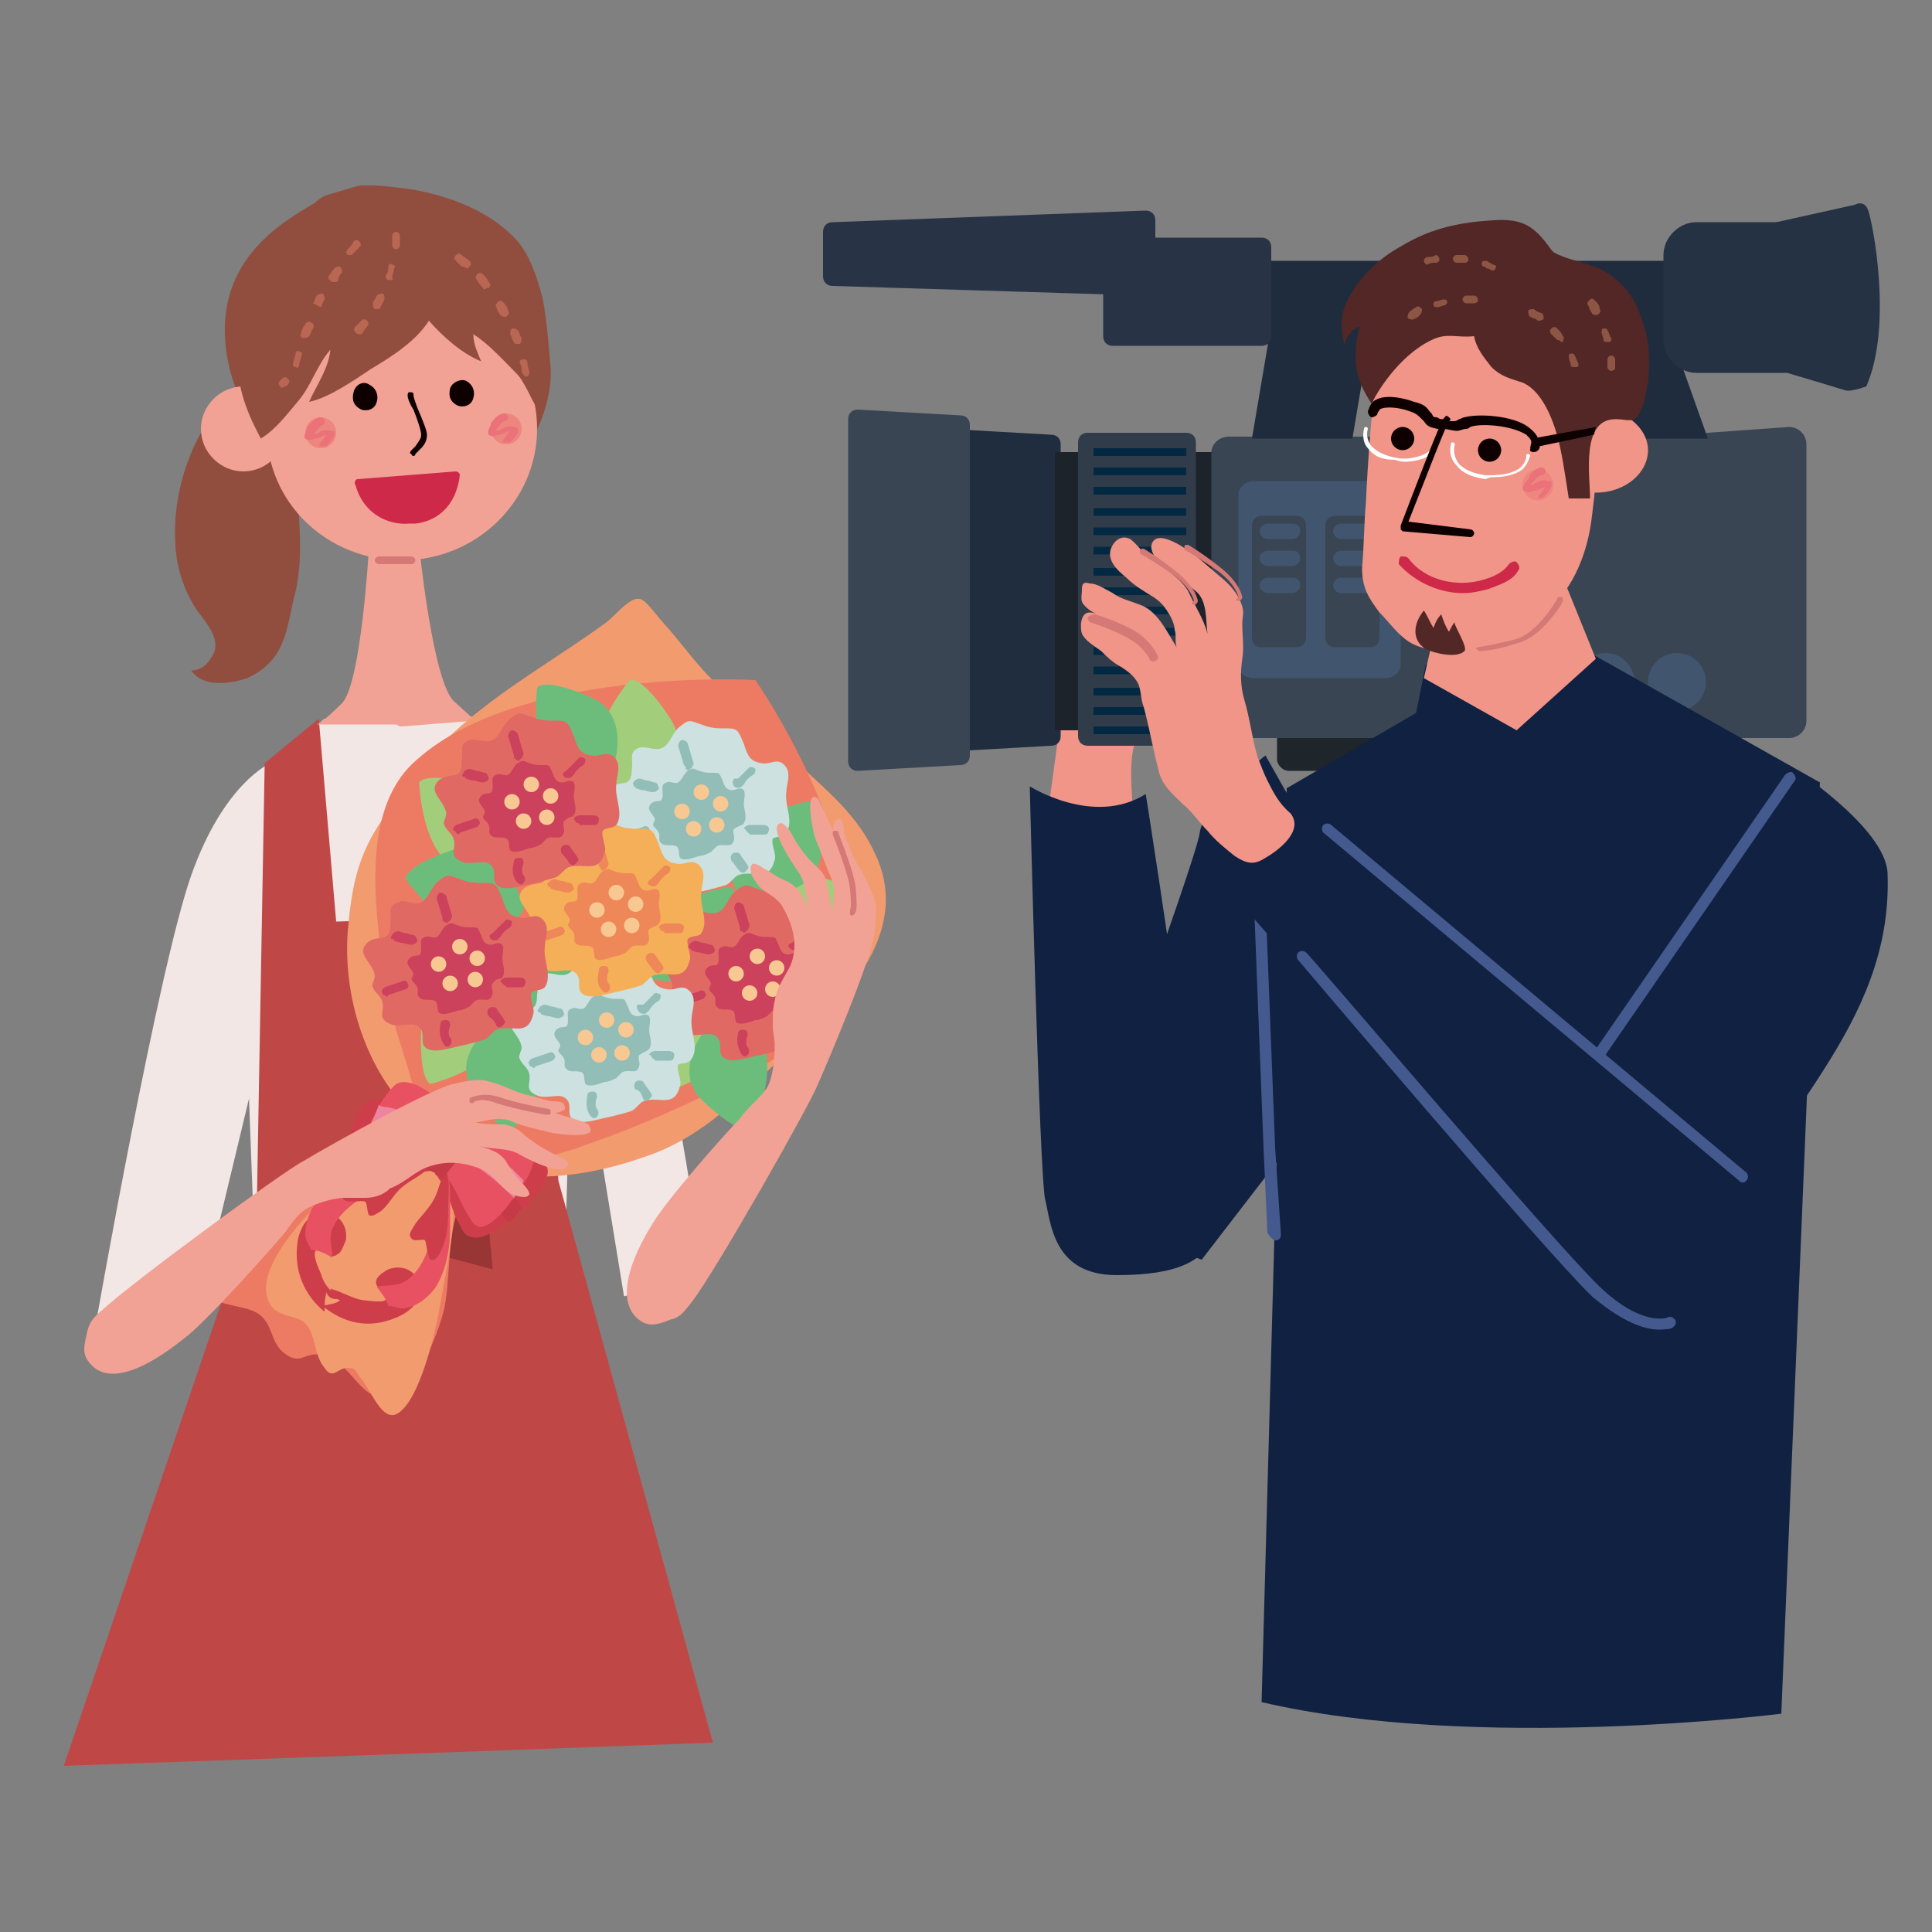 <?xml version="1.0" encoding="utf-8"?>
<!-- Generator: Adobe Illustrator 17.1.0, SVG Export Plug-In . SVG Version: 6.00 Build 0)  -->
<!DOCTYPE svg PUBLIC "-//W3C//DTD SVG 1.1//EN" "http://www.w3.org/Graphics/SVG/1.1/DTD/svg11.dtd">
<svg version="1.1" id="レイヤー_1" xmlns="http://www.w3.org/2000/svg" xmlns:xlink="http://www.w3.org/1999/xlink" x="0px"
	 y="0px" viewBox="0 0 100 100" enable-background="new 0 0 100 100" xml:space="preserve">
<rect x="0" y="0" width="100" height="100" fill="#808080" stroke="none"/>
<path fill="#F09587" d="M55,36.1L55,36.5l-0.7,5.1c0,0,4.1,1.4,4.3,1c0.2-0.3-0.4-3.5,0.3-4.4"/>
<path fill="#102141" d="M59.3,41.1c0-0.1,1.4,9,1.5,10.1c0.1,0.9,2.5,11.6,2,12.8c-0.5,1.2-1.7,2-5,2c-3.3,0-3.4-2.7-3.7-3.9
	c-0.3-1.2-0.8-21.4-0.8-21.4S56.6,42.8,59.3,41.1z"/>
<g>
	<path fill="#1F2D3E" d="M54.9,38.1c0,0.3-0.2,0.5-0.5,0.5l-5.3,0.3c-0.3,0-0.5-0.2-0.5-0.5V22.7c0-0.3,0.2-0.5,0.5-0.5l5.3,0.3
		c0.3,0,0.5,0.2,0.5,0.5V38.1z"/>
	<rect x="54.6" y="23.4" fill="#1C232A" width="1.4" height="14.4"/>
	<rect x="61.6" y="23.4" fill="#1C232A" width="1.4" height="14.4"/>
	<path fill="#1E252B" d="M66.1,37.7v1.6c0,0.3,0.3,0.6,0.6,0.6h20.8c0.3,0,0.6-0.3,0.6-0.6v-1.6H66.1z"/>
	<path fill="#394553" d="M92,37.4c0,0.4-0.4,0.8-0.9,0.8H63.6c-0.5,0-0.9-0.3-0.9-0.8v-14c0-0.4,0.4-0.8,0.9-0.8h27.5
		c0.5,0,0.9,0.3,0.9,0.8V37.4z"/>
	<path fill="#394553" d="M93.5,37.3c0,0.5-0.4,0.9-0.9,0.9h-8.4c-0.5,0-0.9-0.4-0.9-0.9V23.6c0-0.5,0.4-0.9,0.9-0.9l8.4-0.6
		c0.5,0,0.9,0.4,0.9,0.9V37.3z"/>
	<path fill="#1F2C3D" d="M88.7,16.9c0,0.5-0.4,0.9-0.9,0.9H65.6c-0.5,0-0.9-0.4-0.9-0.9v-2.5c0-0.5,0.4-0.9,0.9-0.9h22.2
		c0.5,0,0.9,0.4,0.9,0.9V16.9z"/>
	<polygon fill="#1F2C3D" points="70,22.7 64.8,22.7 65.8,16.8 71,16.8 	"/>
	<polygon fill="#1F2C3D" points="83.2,22.7 88.4,22.7 86.3,16.8 81.1,16.8 	"/>
	<path fill="#253243" d="M94.1,17.6c0,0.9-0.8,1.7-1.7,1.7h-4.6c-0.9,0-1.7-0.8-1.7-1.7v-4.4c0-0.9,0.8-1.7,1.7-1.7h4.6
		c0.9,0,1.7,0.8,1.7,1.7V17.6z"/>
	<path fill="#253243" d="M91.5,11.6l4.5-1c0,0,0.5-0.3,0.7,0.3c0.2,0.5,1.3,5.9-0.1,9.1c0,0-0.8,0.3-1.1,0.2c-0.3-0.1-4-1.2-4-1.2
		L91.5,11.6z"/>
	<path fill="#41556E" d="M72.5,34.4c0,0.4-0.4,0.7-0.8,0.7h-6.8c-0.5,0-0.8-0.3-0.8-0.7v-8.8c0-0.4,0.4-0.7,0.8-0.7h6.8
		c0.5,0,0.8,0.3,0.8,0.7V34.4z"/>
	<path fill="#394553" d="M67.6,33c0,0.3-0.2,0.5-0.5,0.5h-1.8c-0.3,0-0.5-0.2-0.5-0.5v-5.8c0-0.3,0.2-0.5,0.5-0.5h1.8
		c0.3,0,0.5,0.2,0.5,0.5V33z"/>
	<path fill="#283445" d="M65.8,17.4c0,0.3-0.2,0.5-0.5,0.5h-7.7c-0.3,0-0.5-0.2-0.5-0.5v-4.6c0-0.3,0.2-0.5,0.5-0.5h7.7
		c0.3,0,0.5,0.2,0.5,0.5V17.4z"/>
	<path fill="#283445" d="M59.8,14.8c0,0.3-0.2,0.5-0.5,0.5l-16.2-0.5c-0.3,0-0.5-0.2-0.5-0.5V12c0-0.3,0.2-0.5,0.5-0.5l16.2-0.6
		c0.3,0,0.5,0.2,0.5,0.5V14.8z"/>
	<path fill="#394553" d="M50.2,39.1c0,0.3-0.2,0.5-0.5,0.5l-5.3,0.3c-0.3,0-0.5-0.2-0.5-0.5V21.7c0-0.3,0.2-0.5,0.5-0.5l5.3,0.3
		c0.3,0,0.5,0.2,0.5,0.5V39.1z"/>
	<g>
		<path fill="#313C4A" d="M61.9,38.1c0,0.3-0.2,0.5-0.5,0.5h-5.1c-0.3,0-0.5-0.2-0.5-0.5V22.9c0-0.3,0.2-0.5,0.5-0.5h5.1
			c0.3,0,0.5,0.2,0.5,0.5V38.1z"/>
		<rect x="56.6" y="23.2" fill="#032942" width="4.8" height="0.4"/>
		<rect x="56.6" y="24.2" fill="#032942" width="4.8" height="0.4"/>
		<rect x="56.6" y="25.2" fill="#032942" width="4.8" height="0.4"/>
		<rect x="56.6" y="26.3" fill="#032942" width="4.8" height="0.4"/>
		<rect x="56.6" y="27.3" fill="#032942" width="4.8" height="0.4"/>
		<rect x="56.6" y="28.3" fill="#032942" width="4.8" height="0.4"/>
		<rect x="56.6" y="29.4" fill="#032942" width="4.8" height="0.4"/>
		<rect x="56.6" y="30.4" fill="#032942" width="4.8" height="0.4"/>
		<rect x="56.6" y="31.4" fill="#032942" width="4.8" height="0.4"/>
		<rect x="56.6" y="32.5" fill="#032942" width="4.8" height="0.4"/>
		<rect x="56.6" y="33.5" fill="#032942" width="4.8" height="0.4"/>
		<rect x="56.6" y="34.5" fill="#032942" width="4.8" height="0.4"/>
		<rect x="56.6" y="35.6" fill="#032942" width="4.8" height="0.4"/>
		<rect x="56.6" y="36.6" fill="#032942" width="4.8" height="0.4"/>
		<rect x="56.6" y="37.6" fill="#032942" width="4.8" height="0.4"/>
	</g>
	<path fill="#41556E" d="M67.3,27.5c0,0.2-0.2,0.4-0.4,0.4h-1.3c-0.2,0-0.4-0.2-0.4-0.4l0,0c0-0.2,0.2-0.4,0.4-0.4h1.3
		C67.2,27.1,67.3,27.3,67.3,27.5L67.3,27.5z"/>
	<path fill="#41556E" d="M67.3,28.9c0,0.2-0.2,0.4-0.4,0.4h-1.3c-0.2,0-0.4-0.2-0.4-0.4l0,0c0-0.2,0.2-0.4,0.4-0.4h1.3
		C67.2,28.5,67.3,28.7,67.3,28.9L67.3,28.9z"/>
	<path fill="#41556E" d="M67.3,30.3c0,0.2-0.2,0.4-0.4,0.4h-1.3c-0.2,0-0.4-0.2-0.4-0.4l0,0c0-0.2,0.2-0.4,0.4-0.4h1.3
		C67.2,29.9,67.3,30.1,67.3,30.3L67.3,30.3z"/>
	<g>
		<path fill="#394553" d="M71.4,33c0,0.3-0.2,0.5-0.5,0.5h-1.8c-0.3,0-0.5-0.2-0.5-0.5v-5.8c0-0.3,0.2-0.5,0.5-0.5h1.8
			c0.3,0,0.5,0.2,0.5,0.5V33z"/>
		<path fill="#41556E" d="M71.1,27.5c0,0.2-0.2,0.4-0.4,0.4h-1.3c-0.2,0-0.4-0.2-0.4-0.4l0,0c0-0.2,0.2-0.4,0.4-0.4h1.3
			C70.9,27.1,71.1,27.3,71.1,27.5L71.1,27.5z"/>
		<path fill="#41556E" d="M71.1,28.9c0,0.2-0.2,0.4-0.4,0.4h-1.3c-0.2,0-0.4-0.2-0.4-0.4l0,0c0-0.2,0.2-0.4,0.4-0.4h1.3
			C70.9,28.5,71.1,28.7,71.1,28.9L71.1,28.9z"/>
		<path fill="#41556E" d="M71.1,30.3c0,0.2-0.2,0.4-0.4,0.4h-1.3c-0.2,0-0.4-0.2-0.4-0.4l0,0c0-0.2,0.2-0.4,0.4-0.4h1.3
			C70.9,29.9,71.1,30.1,71.1,30.3L71.1,30.3z"/>
	</g>
	<g>
		<path fill="#41556E" d="M76.8,33c0,0.3-0.2,0.5-0.5,0.5h-1.8c-0.3,0-0.5-0.2-0.5-0.5v-5.8c0-0.3,0.2-0.5,0.5-0.5h1.8
			c0.3,0,0.5,0.2,0.5,0.5V33z"/>
		<path fill="#394553" d="M76.5,27.5c0,0.2-0.2,0.4-0.4,0.4h-1.3c-0.2,0-0.4-0.2-0.4-0.4l0,0c0-0.2,0.2-0.4,0.4-0.4h1.3
			C76.4,27.1,76.5,27.3,76.5,27.5L76.5,27.5z"/>
		<path fill="#394553" d="M76.5,28.9c0,0.2-0.2,0.4-0.4,0.4h-1.3c-0.2,0-0.4-0.2-0.4-0.4l0,0c0-0.2,0.2-0.4,0.4-0.4h1.3
			C76.4,28.5,76.5,28.7,76.5,28.9L76.5,28.9z"/>
		<path fill="#394553" d="M76.5,30.3c0,0.2-0.2,0.4-0.4,0.4h-1.3c-0.2,0-0.4-0.2-0.4-0.4l0,0c0-0.2,0.2-0.4,0.4-0.4h1.3
			C76.4,29.9,76.5,30.1,76.5,30.3L76.5,30.3z"/>
	</g>
	<g>
		<path fill="#41556E" d="M80.2,33c0,0.3-0.2,0.5-0.5,0.5H78c-0.3,0-0.5-0.2-0.5-0.5v-5.8c0-0.3,0.2-0.5,0.5-0.5h1.8
			c0.3,0,0.5,0.2,0.5,0.5V33z"/>
		<path fill="#394553" d="M79.9,27.5c0,0.2-0.2,0.4-0.4,0.4h-1.3c-0.2,0-0.4-0.2-0.4-0.4l0,0c0-0.2,0.2-0.4,0.4-0.4h1.3
			C79.7,27.1,79.9,27.3,79.9,27.5L79.9,27.5z"/>
		<path fill="#394553" d="M79.9,28.9c0,0.2-0.2,0.4-0.4,0.4h-1.3c-0.2,0-0.4-0.2-0.4-0.4l0,0c0-0.2,0.2-0.4,0.4-0.4h1.3
			C79.7,28.5,79.9,28.7,79.9,28.9L79.9,28.9z"/>
		<path fill="#394553" d="M79.9,30.3c0,0.2-0.2,0.4-0.4,0.4h-1.3c-0.2,0-0.4-0.2-0.4-0.4l0,0c0-0.2,0.2-0.4,0.4-0.4h1.3
			C79.7,29.9,79.9,30.1,79.9,30.3L79.9,30.3z"/>
	</g>
	<circle fill="#41556E" cx="86.8" cy="35.3" r="1.5"/>
	<circle fill="#41556E" cx="83.1" cy="35.3" r="1.5"/>
</g>
<path fill="#102141" d="M81.6,33.4l12.6,7.1l-2,48.2c0,0-15.8,2-26.9-0.6l1.3-47.3l6.7-3.9l0.5-2.5L81.6,33.4z"/>
<path fill="#102141" d="M65.5,39.1c0,0-3.2,2.5-3.4,4c-0.2,1.5-6.9,19.7-6.9,19.7l7,2.4l10.4-13.5L65.5,39.1z"/>
<path fill="#F09587" d="M71.8,16.9c-0.4,0.7-0.5,1.5-0.6,2.3c-0.2,2.3-0.4,4.5-0.5,6.8c-0.1,1.1-0.1,2.3-0.2,3.4
	c0,1,0.3,1.5,0.9,2.3c0.5,0.5,0.9,1.1,1.5,1.5c0.6,0.4,1.5,0.5,2.1,0.5c0.6,0,1.2-0.2,1.8-0.4c0.5-0.2,1-0.3,1.4-0.5
	c0.7-0.3,1.4-0.7,1.9-1.2c1.4-1.2,2.1-3.1,2.3-4.9c0.6-4.6,0.4-8.1,0.4-8.1c-0.5-0.1-0.9,0-1.4-0.1c-0.6-0.2-1.2-0.5-1.7-0.8
	c-1-0.7-2-1.5-3.1-1.9c-1.2-0.5-2.9-0.5-4.1,0.2C72.3,16.2,72,16.5,71.8,16.9z"/>
<path fill="#F09587" d="M85.3,23.3c0,1.2-1.2,2.2-2.7,2.2c-1.5,0-2.8-0.9-2.8-2.1c0-1.2,1.2-2.2,2.7-2.3
	C84,21.1,85.3,22.1,85.3,23.3z"/>
<path fill="#522726" d="M85.1,16.9c-0.1-0.2-0.1-0.4-0.2-0.6c-0.4-1.1-1-1.8-2.1-2.4c-0.7-0.3-1.4-0.4-2.1-0.7
	c-0.2-0.1-0.3-0.1-0.5-0.4c-0.8-1.1-1.4-1.5-2.9-1.4c-1.7,0.1-3.2,0.4-4.7,1.3c-1.1,0.6-2,1.4-2.6,2.4c-0.6,0.9-0.7,1.7-0.4,2.8
	c0-0.4,0.4-0.9,0.8-1c-0.2,0.4-0.3,1.7-0.2,2.1c0.1,0.7,0.4,1.3,0.8,1.9c0.2-0.5,1.4-2.5,3.1-3.3c0.8-0.4,1.3-0.1,2.2-0.2
	c0.1,0.6,0.5,1.1,0.9,1.6c0.5,0.5,1,0.6,1.6,0.8c1.2,0.5,1.8,2.5,2,3.6c0.1,0.4,0.4,2.4,0.4,2.4l1.1,0c0-1.2-0.5-4.2,1.4-4.1
	c0.5,0,0.8,0.2,1.1-0.2c0.3-0.5,0.4-1.2,0.5-1.7C85.4,18.8,85.4,17.8,85.1,16.9z"/>
<polygon fill="#F09587" points="74.5,31.6 73.7,35.1 78.5,37.8 82.6,34.1 80.9,29.9 "/>
<circle fill="#EE8680" cx="79.6" cy="25.1" r="0.8"/>
<path fill="#EB7278" d="M79.7,25.8c0,0,0.1,0,0.1,0c0.1-0.1,0.6-0.5,0.5-0.8c0-0.1-0.1-0.1-0.2-0.1c-0.2-0.1-0.5,0-0.8,0.2
	c0,0,0,0-0.1,0c0,0,0,0,0,0c0,0,0,0,0,0c0,0,0,0,0.1-0.1c0.1-0.1,0.3-0.4,0.5-0.4c0.1,0,0.2-0.1,0.2-0.2c0-0.1-0.1-0.2-0.2-0.2
	c-0.3,0-0.6,0.3-0.7,0.6L79,24.9c-0.1,0.2-0.3,0.4-0.1,0.5c0.1,0.1,0.3,0.1,0.5,0c0,0,0,0,0.1,0c0.3-0.1,0.4-0.2,0.5-0.2
	c-0.1,0.1-0.2,0.3-0.3,0.4c-0.1,0.1-0.1,0.2,0,0.2C79.6,25.8,79.7,25.8,79.7,25.8z"/>
<path fill="#8C5544" d="M81.3,18.9c0-0.1-0.1-0.3-0.1-0.4c0-0.1,0-0.2,0.1-0.2s0.2,0,0.2,0.1c0.1,0.1,0.1,0.3,0.2,0.4
	c0,0.1,0,0.2-0.1,0.2c0,0,0,0-0.1,0C81.4,19,81.3,19,81.3,18.9z M80.6,17.6c-0.1-0.1-0.2-0.2-0.3-0.3c-0.1-0.1-0.1-0.2,0-0.3
	c0.1-0.1,0.2-0.1,0.3,0c0.1,0.1,0.2,0.2,0.3,0.4c0.1,0.1,0,0.2,0,0.3c0,0-0.1,0-0.1,0C80.7,17.6,80.7,17.6,80.6,17.6z M79.6,16.6
	c-0.1-0.1-0.2-0.1-0.4-0.2c-0.1-0.1-0.1-0.2-0.1-0.3c0-0.1,0.2-0.1,0.3-0.1c0.1,0.1,0.3,0.2,0.4,0.2c0.1,0.1,0.1,0.2,0.1,0.3
	C79.8,16.6,79.7,16.6,79.6,16.6C79.6,16.6,79.6,16.6,79.6,16.6z"/>
<path fill="#8C5544" d="M83.4,19.2c-0.1,0-0.2-0.1-0.2-0.2c0-0.1,0-0.1,0-0.2c0-0.1,0-0.2,0-0.2c0-0.1,0.1-0.2,0.2-0.2
	c0.1,0,0.2,0.1,0.2,0.2c0,0.1,0,0.2,0,0.3c0,0.1,0,0.1,0,0.2C83.6,19.1,83.5,19.2,83.4,19.2C83.4,19.2,83.4,19.2,83.4,19.2z
	 M83,17.6c0-0.1-0.1-0.3-0.1-0.4c0-0.1,0-0.2,0.1-0.2c0.1,0,0.2,0,0.2,0.1c0.1,0.1,0.1,0.3,0.2,0.4c0,0.1,0,0.2-0.1,0.2
	c0,0,0,0-0.1,0C83.1,17.7,83,17.7,83,17.6z M82.4,16.2c-0.1-0.1-0.1-0.2-0.2-0.4c-0.1-0.1,0-0.2,0.1-0.3c0.1-0.1,0.2,0,0.3,0.1
	c0.1,0.1,0.2,0.2,0.2,0.4c0.1,0.1,0,0.2-0.1,0.3c0,0-0.1,0-0.1,0C82.5,16.3,82.4,16.3,82.4,16.2z"/>
<path fill="#8C5544" d="M76.3,15.7c-0.1,0-0.3,0-0.4,0c-0.1,0-0.2-0.1-0.2-0.2c0-0.1,0.1-0.2,0.2-0.2c0.1,0,0.3,0,0.4,0
	c0.1,0,0.2,0.1,0.2,0.2c0,0,0,0,0,0.1C76.4,15.7,76.3,15.7,76.3,15.7z M74.8,15.8c-0.1,0-0.3,0.1-0.4,0.1c-0.1,0-0.2,0-0.2-0.1
	c0-0.1,0-0.2,0.1-0.2c0.1,0,0.3-0.1,0.4-0.1c0.1,0,0.2,0,0.2,0.1c0,0,0,0.1,0,0.1C74.9,15.7,74.9,15.7,74.8,15.8z M73.5,16.3
	c-0.1,0.1-0.2,0.2-0.3,0.2c-0.1,0.1-0.2,0-0.3,0c-0.1-0.1,0-0.2,0-0.3c0.1-0.1,0.2-0.2,0.4-0.3c0.1-0.1,0.2,0,0.3,0.1
	C73.6,16.1,73.6,16.2,73.5,16.3C73.5,16.3,73.5,16.3,73.5,16.3z"/>
<path fill="#8C5544" d="M77.4,13.9C77.4,14,77.3,14,77.2,14c0,0-0.1-0.1-0.2-0.1c-0.1,0-0.1-0.1-0.2-0.1c-0.1,0-0.1-0.1-0.1-0.2
	c0-0.1,0.1-0.1,0.2-0.1c0.1,0,0.2,0.1,0.2,0.1c0.1,0,0.1,0.1,0.2,0.1C77.4,13.7,77.5,13.8,77.4,13.9C77.4,13.9,77.4,13.9,77.4,13.9z
	 M75.8,13.6c-0.1,0-0.3,0-0.4,0c-0.1,0-0.2-0.1-0.2-0.2c0-0.1,0.1-0.2,0.2-0.2c0.2,0,0.3,0,0.4,0c0.1,0,0.2,0.1,0.2,0.2
	c0,0,0,0,0,0.1C75.9,13.6,75.9,13.6,75.8,13.6z M74.3,13.6c-0.1,0-0.3,0-0.4,0.1c-0.1,0-0.2-0.1-0.2-0.2c0-0.1,0.1-0.2,0.2-0.2
	c0.1,0,0.3,0,0.4-0.1c0.1,0,0.2,0.1,0.2,0.2c0,0,0,0.1,0,0.1C74.4,13.6,74.4,13.6,74.3,13.6z"/>
<path fill="#D57976" d="M76.6,33.7C76.6,33.7,76.6,33.7,76.6,33.7c0,0,0.7,0,1.9-0.4c1.3-0.3,2.4-2.1,2.4-2.2c0-0.1,0-0.2-0.1-0.2
	c-0.1,0-0.2,0-0.2,0.1c0,0-1,1.8-2.2,2.1c-1.2,0.3-1.9,0.4-1.9,0.4c-0.1,0-0.1,0.1-0.1,0.1C76.5,33.6,76.5,33.7,76.6,33.7z"/>
<path fill="#522726" d="M75.3,32.2c-0.1,0.1,0.7,1.3,0.5,1.5c-0.4,0.4-1.6,0.1-2-0.1c-0.8-0.5-0.6-1.4-0.1-2
	c0.2,0.3,0.3,0.6,0.5,0.9c0.1-0.3,0.2-0.5,0.4-0.7c0.1,0.3,0.2,0.6,0.4,0.9C75.1,32.5,75.2,32.3,75.3,32.2z"/>
<circle fill="#0E0000" cx="72.6" cy="22.7" r="0.6"/>
<circle fill="#0E0000" cx="77.1" cy="23.3" r="0.6"/>
<path fill="#CF294A" d="M75.7,30.7c0.5,0,0.9-0.1,1.3-0.2c0.5-0.2,1.3-0.4,1.6-1c0.1-0.1,0-0.3-0.1-0.4c-0.1-0.1-0.3,0-0.4,0.1
	c-0.2,0.3-0.6,0.6-1.3,0.8c-1.3,0.4-3,0.1-3.9-1.1c-0.1-0.1-0.2-0.1-0.4-0.1c-0.1,0.1-0.1,0.3-0.1,0.4
	C73.3,30.2,74.6,30.7,75.7,30.7z"/>
<path fill="#0E0000" d="M79.4,23.4C79.4,23.4,79.4,23.4,79.4,23.4c0.1,0,0.3-0.1,0.3-0.3c0-0.4-0.2-0.7-0.6-1
	c-0.8-0.6-2.6-0.7-3.3-0.5c-0.1,0-0.2,0.1-0.3,0.1c-0.1,0.1-0.2,0.1-0.3,0.1c-0.1,0-0.3,0-0.5-0.1c-0.1,0-0.2,0-0.3-0.1
	c-0.2,0-0.2,0-0.3-0.2l-0.1-0.1c-0.2-0.3-0.4-0.4-0.8-0.5c0,0-1.3-0.5-2-0.1c-0.2,0.1-0.3,0.3-0.4,0.6c0,0.1,0.1,0.3,0.2,0.3
	c0.1,0,0.3-0.1,0.3-0.2c0-0.1,0.1-0.1,0.1-0.2c0.3-0.2,1.1-0.1,1.6,0.1c0.3,0.1,0.4,0.2,0.6,0.4l0.1,0.1c0.2,0.3,0.3,0.3,0.7,0.4
	c0.1,0,0.2,0,0.3,0c0.2,0,0.5,0.1,0.7,0.1c0.2,0,0.3-0.1,0.5-0.1c0.1,0,0.2-0.1,0.2-0.1c0.5-0.2,2.1-0.1,2.9,0.4
	c0.2,0.2,0.3,0.3,0.3,0.6C79.1,23.3,79.2,23.4,79.4,23.4z"/>
<polygon fill="#0E0000" points="82.6,22.1 79.3,22.7 79.2,23.2 82.5,22.5 "/>
<path fill="#FFFFFF" d="M77.3,24.7c0.5,0,1.1-0.1,1.5-0.4c0.2-0.2,0.3-0.4,0.4-0.7c0,0,0-0.1-0.1-0.1c-0.1,0-0.1,0-0.1,0.1
	c0,0.2-0.1,0.4-0.3,0.6c-0.5,0.4-1.3,0.4-1.8,0.4c-0.7-0.1-1.1-0.3-1.4-0.6c-0.2-0.3-0.3-0.6-0.2-1c0,0,0-0.1-0.1-0.1
	c-0.1,0-0.1,0-0.1,0.1c-0.1,0.4,0,0.8,0.3,1.1c0.3,0.4,0.8,0.6,1.5,0.7C77.1,24.7,77.2,24.7,77.3,24.7z"/>
<path fill="#FFFFFF" d="M72.7,23.9c0.4,0,1-0.1,1.4-0.4c0.2-0.2,0.3-0.4,0.3-0.6c0,0,0-0.1-0.1-0.1c0,0-0.1,0-0.1,0.1
	c0,0.2-0.1,0.4-0.3,0.5c-0.4,0.3-1.2,0.4-1.6,0.3c-0.6-0.1-1-0.3-1.3-0.6c-0.2-0.2-0.3-0.6-0.2-0.9c0,0,0-0.1-0.1-0.1
	c0,0-0.1,0-0.1,0.1c-0.1,0.4,0,0.8,0.2,1c0.3,0.4,0.7,0.6,1.4,0.6C72.5,23.9,72.6,23.9,72.7,23.9z"/>
<path fill="#0E0000" d="M76.1,27.8c0.1,0,0.2-0.1,0.2-0.2c0-0.1-0.1-0.2-0.2-0.2L72.9,27c0.8-2,1.9-4.9,2.1-5.2
	c0.1-0.1,0.1-0.1,0-0.2c-0.1-0.1-0.2-0.1-0.2,0c-0.1,0-0.2,0.1-2.3,5.6c0,0,0,0.1,0,0.2c0,0,0.1,0.1,0.1,0.1L76.1,27.8
	C76.1,27.8,76.1,27.8,76.1,27.8z"/>
<path fill="#445A8F" d="M66,64.2C66,64.2,66,64.2,66,64.2c0.2,0,0.3-0.1,0.3-0.3L66,59.4l-0.7-18c0-0.1-0.1-0.3-0.3-0.3
	c-0.1,0-0.3,0.1-0.3,0.3l0.7,18l0.2,4.4C65.7,64,65.9,64.2,66,64.2z"/>
<path fill="#102141" d="M92.6,39.6c0,0,5,3.2,5.1,5.6c0.3,8.1-6.3,12.7-8.7,19.4c-1.2,3.2-5,3.8-6.6,2.3C77.7,62.4,62.7,45,62.7,45
	l4.5-3.2c0,0,16.1,12.3,16.1,11.9C83.3,53.4,92.6,39.6,92.6,39.6z"/>
<path fill="#445A8F" d="M90.2,61.2c0.1,0,0.1,0,0.2-0.1c0.1-0.1,0.1-0.3,0-0.4l-21.5-18c-0.1-0.1-0.3-0.1-0.4,0
	c-0.1,0.1-0.1,0.3,0,0.4l21.5,18C90.1,61.2,90.1,61.2,90.2,61.2z"/>
<g>
	<path fill="#445A8F" d="M82.8,54.7c0.1,0.1,0.3,0,0.3-0.1l9.8-14.2c0.1-0.1,0-0.3-0.1-0.4c-0.1-0.1-0.3,0-0.4,0.1l-9.8,14.2
		C82.5,54.4,82.6,54.5,82.8,54.7C82.7,54.7,82.7,54.7,82.8,54.7z"/>
</g>
<path fill="#445A8F" d="M86.2,68.8c0.3,0,0.4-0.1,0.4-0.1c0.1-0.1,0.2-0.2,0.1-0.4c-0.1-0.1-0.2-0.2-0.4-0.1c0,0-1.3,0.5-3.5-1.6
	c-2.4-2.3-15.1-17.3-15.2-17.3c-0.1-0.1-0.3-0.1-0.4,0c-0.1,0.1-0.1,0.3,0,0.4c0,0,12.8,15.1,15.2,17.4
	C84.3,68.7,85.5,68.9,86.2,68.8z"/>
<g>
	<path fill="#F09587" d="M65.6,40.4c-0.2-0.4-0.3-0.7-0.5-1.2c-0.3-1-0.4-2-0.7-3c-0.2-0.7-0.2-1.4-0.1-2.1c0.1-0.6,0-1.2,0-1.8
		c0-0.3,0.1-0.6,0-0.9c-0.2-0.7-0.7-1.2-1.2-1.6c-0.6-0.5-1.2-1.1-1.9-1.5c-0.3-0.2-1.2-0.7-1.5-0.3c-0.4,0.5,0.4,1.3,0.9,1.6
		c0.5,0.3,0.9,0.7,1.3,1c0.6,0.5,0.5,1.5,0.6,2.2c-0.2-0.8-0.7-1.5-1-2.2c-0.3-0.5-0.7-0.8-1.2-1.2c-0.3-0.2-0.6-0.4-0.8-0.6
		c-0.4-0.2-0.6-0.6-1-0.9c-0.4-0.2-0.8,0-1,0.5c-0.2,0.6,0.3,1.1,0.8,1.5c0.4,0.4,0.9,0.7,1.4,1c0.3,0.2,0.5,0.4,0.7,0.7
		c0.2,0.3,0.4,0.7,0.4,1c0.1,0.3,0,0.6,0.1,0.9c-0.5-0.8-1-1.9-1.9-2.2c-0.5-0.2-1-0.3-1.4-0.6c-0.4-0.2-0.8-0.5-1.2-0.5
		c-0.3-0.1-0.4,0-0.4,0.3c0,0.3-0.1,0.6,0.1,0.8c0.4,0.5,1.1,0.6,1.5,1c-0.3-0.2-0.8-0.6-1.2-0.6c-0.5,0-0.5,0.8-0.4,1.1
		c0.2,0.4,0.6,0.6,1,0.9c0.3,0.3,0.6,0.6,1,0.8c0.3,0.2,0.6,0.4,0.8,0.7c0.3,0.4,0.2,0.9,0.4,1.4c0.3,1.1,0.5,2.3,0.8,3.4
		c0.2,0.7,0.7,1.1,1.2,1.6c0.5,0.4,0.8,0.9,1.3,1.4c0.4,0.5,0.9,0.9,1.4,1.3c0.6,0.4,1,0.5,1.6,0.1c0.7-0.4,2-1.4,1.3-2.3
		C66.2,41.6,65.9,41,65.6,40.4z"/>
	<path fill="#D57976" d="M56.3,32c0,0.1,0.1,0.2,0.1,0.2c0,0,1.3,0.4,2.1,0.9c0.7,0.4,1,1,1,1c0,0.1,0.2,0.2,0.3,0.1
		c0.1,0,0.2-0.2,0.1-0.3c0,0-0.3-0.7-1.1-1.2c-0.8-0.5-2.1-0.9-2.1-0.9C56.5,31.8,56.3,31.9,56.3,32C56.3,32,56.3,32,56.3,32z"/>
	<path fill="#D57976" d="M61.8,31.3C61.8,31.3,61.8,31.3,61.8,31.3c0.1,0,0.2-0.1,0.2-0.2c0,0-0.1-0.7-1.1-1.5
		c-1-0.8-1.7-1.2-1.7-1.2c-0.1,0-0.2,0-0.2,0.1c0,0.1,0,0.2,0.1,0.2c0,0,0.7,0.4,1.7,1.1c0.9,0.7,1,1.3,1,1.3
		C61.6,31.2,61.7,31.3,61.8,31.3z"/>
	<path fill="#D57976" d="M64.1,31.1C64.1,31.1,64.1,31.1,64.1,31.1c0.1,0,0.2-0.1,0.2-0.2c0,0-0.1-0.7-1.1-1.5
		c-1-0.8-1.7-1.2-1.7-1.2c-0.1,0-0.2,0-0.2,0.1c0,0.1,0,0.2,0.1,0.2c0,0,0.7,0.4,1.7,1.1c0.9,0.7,1,1.3,1,1.3
		C63.9,31.1,64,31.1,64.1,31.1z"/>
</g>
<g>
	<path fill="#914E3F" d="M15.4,24.7c0-0.8,0.1-1.7,0.3-2.5c0.2-1,0.6-2.1-0.5-2.7c-2.1-1.2-3.9,1.3-4.8,2.9c-1,1.8-1.5,4-1.3,6.1
		c0.1,1.1,0.5,2.2,1.1,3.1c0.6,0.8,1.5,1.8,0.5,2.7c0.1-0.1,0.1-0.1,0.2-0.2c-0.2,0.3-0.5,0.6-1,0.6c0.6,0.9,2,0.7,2.9,0.4
		c1.9-0.9,2-2.3,2.4-4.1C15.8,28.9,15.4,26.8,15.4,24.7z"/>
	<path fill="#F2E7E5" d="M14,39.5c0,0-2.4,1-4.1,5.8c-1.7,4.8-4.9,23-4.9,23l5.5-1.5l3.1-12.9L14,39.5z"/>
	<path fill="#F2E7E5" d="M13.1,62.5c0,0-0.8-21.3-0.8-21.3l4.5-4l8-0.1l5.1,4c0,0-0.6,22-0.6,22L13.1,62.5z"/>
	<polygon fill="#BF4847" points="13.3,62 13.7,39.5 16.5,37.2 17.4,47.7 24.3,47.5 24.7,37 27.6,39.2 28.9,61.1 36.9,90.2 
		23.2,90.7 3.3,91.4 	"/>
	<path fill="#914E3F" d="M11.8,18.7c0.8,4.1,5,7.7,5,7.7l8.3-0.3c0,0,3.6-3.5,3.4-7.1c-0.1-1.2-0.2-2.4-0.4-3.5
		c-0.3-1.2-0.7-2.3-1.3-3c-1.5-1.7-3.8-2.4-5.5-2.7c-0.8-0.1-1.5-0.2-2-0.2c-0.4,0-0.7,0-0.7,0l0,0l-1.7,0.5c0,0-0.3,0.1-0.6,0.4
		C14.6,11.5,10.8,13.6,11.8,18.7z"/>
	<path fill="#F2A294" d="M13.8,22.2c0,3.8,3.1,6.8,7,6.8c3.9,0,7-3.1,7-6.8c0-3.8-3.1-6.8-7-6.8C16.9,15.4,13.7,18.4,13.8,22.2z"/>
	<path fill="#F2A294" d="M10.4,22.2c0,1.2,1,2.2,2.2,2.2c1.2,0,2.2-1,2.2-2.2c0-1.2-1-2.2-2.2-2.2C11.4,20,10.4,21,10.4,22.2z"/>
	<path fill="#914E3F" d="M27.4,17.4c0.2,0.7,0.5,1.5,0.6,2.2c0.1,0.4,0.3,1.4,0,1.8c-0.5-0.6-0.7-1.4-1.2-2
		c-0.7-0.7-1.5-1.6-2.3-2.1c0,0.5,0.2,0.9,0.4,1.4c-1-0.4-2-1.3-2.7-2.1c-0.7,1.1-2,1.9-3,2.5c-0.9,0.6-2.2,1.5-3.2,1.7
		c0.4-0.9,1-1.7,1.1-2.7c-0.7,0.8-1,1.9-1.7,2.7c-0.6,0.7-1.1,1.4-1.9,1.9c-0.8-1.5-1.4-3-1.1-4.8c0.2-1.4,1-2.7,1.9-3.7
		c0.9-1,2.1-1.6,3.4-1.9c0.4-0.1,1,0,1.4-0.2c0.3-0.2,0.7-0.3,1.1-0.3c2,0,3.8,0.8,5.3,2.1C26.4,14.9,26.9,16,27.4,17.4z"/>
	<path fill="#0E0000" d="M23.3,20.1c-0.1,0.4,0,0.7,0.4,0.9c0.3,0.1,0.7,0,0.8-0.4c0.1-0.3,0-0.7-0.4-0.9
		C23.8,19.6,23.4,19.8,23.3,20.1z"/>
	<path fill="#0E0000" d="M18.3,20.3c-0.1,0.4,0,0.7,0.4,0.9c0.3,0.1,0.7,0,0.8-0.4c0.1-0.3,0-0.7-0.4-0.9
		C18.8,19.7,18.4,19.9,18.3,20.3z"/>
	<path fill="#0E0000" d="M21.4,23.6c0,0,0.1,0,0.1-0.1c0.1-0.1,0.1-0.1,0.2-0.2c0.2-0.2,0.4-0.4,0.4-0.8c0-0.2-0.2-0.7-0.5-1.4
		c-0.1-0.3-0.2-0.5-0.2-0.7c0-0.1-0.1-0.1-0.2-0.1c-0.1,0-0.1,0.1-0.1,0.2c0,0.1,0.1,0.4,0.3,0.7c0.2,0.5,0.4,1.1,0.4,1.3
		c0,0.2-0.1,0.3-0.3,0.6c-0.1,0.1-0.1,0.1-0.2,0.2c-0.1,0.1-0.1,0.2,0,0.2C21.3,23.6,21.4,23.6,21.4,23.6z"/>
	<g>
		<path fill="#CF294A" d="M21.2,27.1c0.1,0,0.2,0,0.3,0c1-0.1,2.1-0.8,2.3-2.5c0-0.1-0.1-0.2-0.2-0.2c-0.1,0-5,0.4-5.1,0.4
			c-0.1,0-0.2,0.2-0.1,0.3C18.8,26.6,20.1,27.2,21.2,27.1z"/>
	</g>
	<path fill="#F2A294" d="M20.5,37.5l-4.1,0c0,0,0.3-0.1,1.3-1.1c1-1,1.4-8.1,1.4-8.1l1.3,0l0,0l0,0l1.3,0c0,0,0.7,7,1.8,8
		c1.1,1,1.1,1,1.1,1l-3.8,0.3l0,0l-0.1,0L20.5,37.5L20.5,37.5z"/>
	<path fill="#B96653" d="M18.4,17.2c-0.1-0.1-0.1-0.2,0-0.3c0.1-0.1,0.2-0.2,0.3-0.3c0.1-0.1,0.2-0.1,0.3,0c0.1,0.1,0.1,0.2,0,0.3
		c-0.1,0.1-0.2,0.3-0.3,0.4c0,0-0.1,0-0.1,0C18.5,17.3,18.5,17.3,18.4,17.2z M19.4,16c-0.1-0.1-0.1-0.2-0.1-0.3
		c0-0.1,0.1-0.2,0.1-0.2l0.1-0.2c0.1-0.1,0.2-0.1,0.3-0.1c0.1,0,0.1,0.2,0.1,0.3l-0.1,0.2c0,0.1-0.1,0.1-0.1,0.2
		C19.7,16,19.6,16,19.4,16C19.5,16,19.5,16,19.4,16z M20.1,14.5c-0.1,0-0.2-0.2-0.1-0.3c0.1-0.1,0.1-0.3,0.1-0.4
		c0-0.1,0.1-0.2,0.2-0.1c0.1,0,0.2,0.1,0.1,0.2c0,0.1-0.1,0.3-0.1,0.5C20.4,14.5,20.3,14.5,20.1,14.5C20.2,14.5,20.2,14.5,20.1,14.5
		z M20.5,12.9c-0.1,0-0.2-0.1-0.2-0.2c0-0.1,0-0.2,0-0.4c0,0,0-0.1,0-0.1c0-0.1,0.1-0.2,0.2-0.2c0.1,0,0.2,0.1,0.2,0.2
		c0,0,0,0.1,0,0.1c0,0.1,0,0.3,0,0.4C20.7,12.8,20.6,12.9,20.5,12.9C20.5,12.9,20.5,12.9,20.5,12.9z"/>
	<path fill="#B96653" d="M14.5,20c-0.1-0.1-0.1-0.2,0-0.3c0,0,0,0,0.1-0.1c0.1-0.1,0.2-0.1,0.3,0c0.1,0.1,0.1,0.2,0,0.3
		c0,0,0,0-0.1,0.1c0,0-0.1,0-0.1,0C14.6,20.1,14.6,20.1,14.5,20z M15.3,19c-0.1,0-0.2-0.1-0.1-0.3c0-0.1,0.1-0.3,0.1-0.4l0,0
		c0-0.1,0.1-0.2,0.2-0.1c0.1,0,0.2,0.1,0.1,0.2l0,0c0,0.1-0.1,0.3-0.1,0.4C15.5,19,15.4,19.1,15.3,19C15.3,19.1,15.3,19.1,15.3,19z
		 M15.7,17.5c-0.1,0-0.2-0.1-0.1-0.3c0-0.1,0.1-0.3,0.2-0.4c0-0.1,0.2-0.2,0.3-0.1c0.1,0,0.2,0.2,0.1,0.3c-0.1,0.1-0.1,0.3-0.2,0.4
		C16,17.4,15.9,17.5,15.7,17.5C15.8,17.5,15.8,17.5,15.7,17.5z M16.4,15.8l-0.2-0.1c0.1-0.1,0.1-0.3,0.2-0.4
		c0.1-0.1,0.2-0.1,0.3-0.1c0.1,0.1,0.1,0.2,0.1,0.3c-0.1,0.1-0.1,0.3-0.2,0.4L16.4,15.8z M17.1,14.5C17,14.5,17,14.4,17,14.3
		c0.1-0.1,0.2-0.3,0.3-0.4c0.1-0.1,0.2-0.1,0.3-0.1c0.1,0.1,0.1,0.2,0.1,0.3c-0.1,0.1-0.2,0.3-0.2,0.4c0,0.1-0.1,0.1-0.2,0.1
		C17.2,14.6,17.1,14.6,17.1,14.5z M18,13.2c-0.1-0.1-0.1-0.2,0-0.3c0.1-0.1,0.2-0.2,0.3-0.4c0.1-0.1,0.2-0.1,0.3,0
		c0.1,0.1,0.1,0.2,0,0.3c-0.1,0.1-0.2,0.2-0.3,0.3c0,0-0.1,0.1-0.1,0.1C18.1,13.2,18,13.2,18,13.2z"/>
	<path fill="#B96653" d="M27,19.2c0-0.1,0-0.3-0.1-0.4c0-0.1,0-0.2,0.2-0.2c0.1,0,0.2,0,0.2,0.2c0,0.2,0.1,0.3,0.1,0.5
		c0,0.1-0.1,0.2-0.2,0.2c0,0,0,0,0,0C27.1,19.4,27,19.3,27,19.2z M26.6,17.7c-0.1-0.1-0.1-0.3-0.2-0.4c0-0.1,0-0.2,0.1-0.3
		c0.1,0,0.2,0,0.3,0.1c0.1,0.1,0.1,0.3,0.2,0.4c0,0.1,0,0.2-0.1,0.3c0,0,0,0-0.1,0C26.7,17.8,26.6,17.8,26.6,17.7z M25.9,16.3
		c-0.1-0.1-0.2-0.3-0.2-0.4c-0.1-0.1,0-0.2,0.1-0.3c0.1-0.1,0.2,0,0.3,0.1c0.1,0.1,0.2,0.3,0.2,0.4c0.1,0.1,0,0.2-0.1,0.3
		c0,0-0.1,0-0.1,0C26,16.4,25.9,16.3,25.9,16.3z M25,14.9c-0.1-0.1-0.2-0.2-0.3-0.4c-0.1-0.1-0.1-0.2,0-0.3c0.1-0.1,0.2-0.1,0.3,0
		c0.1,0.1,0.2,0.2,0.3,0.4c0.1,0.1,0.1,0.2,0,0.3c0,0-0.1,0-0.1,0C25.1,15,25,15,25,14.9z M23.9,13.8c-0.1-0.1-0.2-0.2-0.3-0.3
		c-0.1-0.1-0.1-0.2,0-0.3c0.1-0.1,0.2-0.1,0.3,0c0.1,0.1,0.3,0.2,0.4,0.3c0.1,0.1,0.1,0.2,0,0.3c0,0-0.1,0.1-0.1,0.1
		C24,13.8,24,13.8,23.9,13.8z"/>
	<circle fill="#EE8680" cx="16.6" cy="22.4" r="0.8"/>
	<circle fill="#EE8680" cx="26.2" cy="22.2" r="0.8"/>
	<path fill="#EB7278" d="M16.8,23.1c0,0,0.1,0,0.1,0c0.2-0.2,0.5-0.6,0.4-0.7c0-0.1-0.1-0.1-0.2-0.1c-0.2-0.1-0.5,0-0.8,0.2l0,0
		c0,0,0,0,0,0c0,0,0,0,0,0c0,0,0,0,0-0.1c0.1-0.1,0.3-0.4,0.4-0.4c0,0,0,0,0,0c0.1,0,0.1-0.1,0.1-0.2c0-0.1-0.1-0.2-0.2-0.2
		c-0.3,0-0.5,0.3-0.7,0.5c0,0,0,0,0,0.1c-0.1,0.2-0.2,0.4-0.1,0.5c0.1,0.1,0.3,0.1,0.5,0c0,0,0,0,0.1,0c0.3-0.1,0.4-0.2,0.5-0.2
		c-0.1,0.1-0.2,0.3-0.3,0.4c-0.1,0.1-0.1,0.2,0,0.2C16.7,23.1,16.8,23.1,16.8,23.1z"/>
	<path fill="#EB7278" d="M26.3,22.9c0,0,0.1,0,0.1,0c0.2-0.2,0.5-0.5,0.4-0.7c0-0.1-0.1-0.1-0.2-0.1c-0.2-0.1-0.5,0-0.8,0.2l-0.1,0
		c0,0,0,0,0,0c0,0,0,0,0,0c0,0,0,0,0-0.1c0.1-0.1,0.3-0.4,0.4-0.4c0.1,0,0.2-0.1,0.2-0.2c0-0.1-0.1-0.2-0.2-0.2
		c-0.3,0-0.5,0.3-0.7,0.5l0,0.1c-0.1,0.2-0.2,0.4-0.1,0.5c0.1,0.1,0.3,0.1,0.5,0c0,0,0,0,0.1,0c0.3-0.1,0.4-0.2,0.5-0.2
		c-0.1,0.1-0.2,0.3-0.3,0.4c-0.1,0.1-0.1,0.2,0,0.2C26.2,22.9,26.3,22.9,26.3,22.9z"/>
	<path fill="#D57976" d="M19.6,29.2l1.7,0c0.1,0,0.2-0.1,0.2-0.2s-0.1-0.2-0.2-0.2l-1.7,0c-0.1,0-0.2,0.1-0.2,0.2
		C19.4,29.1,19.5,29.2,19.6,29.2z"/>
	<path fill="#F2E7E5" d="M27.9,40.2c0,0,1.4-0.1,3.8,4.4c2.4,4.5,4.7,21.3,4.7,21.3l-4.1,1.2L27.9,40.2z"/>
	<polygon fill="#983535" points="21,63.8 25.2,62.4 25.5,65.7 21,64.5 16.5,65.9 16.4,62.6 	"/>
	<g>
		<path fill="#F29B6F" d="M33.3,59.9c-1.7,0.6-3.6,1-5.4,1c-2,0-3.3-1-5-2c-3.5-2.1-5.2-6.7-4.9-10.7c0.2-2.3,0.5-3.9,1.8-5.8
			c1.1-1.7,2.1-3.1,3.7-4.5c2.4-2.2,5.3-3.8,7.9-5.7c0.5-0.4,1.2-1.3,1.7-1.2c0.3,0,1,1,1.2,1.2c1,1.1,1.8,2.3,2.9,3.3
			c1.2,1.1,2.3,2.2,3.4,3.3c1.7,1.8,3.6,3,4.7,5.4c2,4.2-1.9,7.9-4.6,10.3C38.5,56.6,36.4,58.9,33.3,59.9z"/>
		<circle fill="#895B00" cx="36.6" cy="38.2" r="1"/>
		<circle fill="#895B00" cx="24.1" cy="45.8" r="1"/>
		<path fill="#ED7B64" d="M39.1,35.2c0,0,10.1,14.5,1.2,19.5c-3.2,1.8-6.6,3.4-10.1,4.6c-1.8,0.7-3.8,0.8-5.5,1.9
			c-1.7,1.1-1.3,4.6-1.7,6.5c-0.3,1.3-1.4,4.2-2.9,4.6c-1,0.3-1.7-1-2.4-1.6c-0.7-0.6-0.4-0.7-1.3-0.6c-0.7,0-0.9,0.5-1.6,0
			c-0.9-0.6-0.6-1.7-1.6-2.2c-0.8-0.4-2.4-0.3-2.8-1.3c-0.3-0.8,0.4-1.4,0.9-1.9c1.8-1.7,4.1-2.8,6.4-3.8c0.8-0.4,3-0.9,3.6-1.7
			c1-1.3-0.6-4.9-0.9-6.3c-0.3-1.5-0.6-3.1-0.8-4.6c-0.3-2.9-0.5-6.9,2-9C27,34.5,39.1,35.2,39.1,35.2z"/>
		<path fill="#F29B6F" d="M22.4,59.2c2.1,1.1,0.6,6.8,0.3,8.8c-0.3,1.5-1.1,4.7-2.2,5.2c-0.7,0.3-1.2-1-1.7-1.7
			c-0.5-0.6-0.3-0.7-0.9-0.7c-0.5,0.1-0.7,0.6-1.1,0c-0.6-0.7-0.4-1.8-1.1-2.4C15.1,68,14,68.2,13.8,67c-0.5-2.5,5.4-7.6,7.4-7.9
			C21.7,58.9,22.1,59,22.4,59.2z"/>
		<path fill="#A2CE7B" d="M32.8,41.5c0,0,3.4-2,1.9-4.3c-1.5-2.3-2.1-2-2.1-2s-2.5,2.9-1.5,4.8C32.2,41.8,32.8,41.5,32.8,41.5z"/>
		<path fill="#6CBD7C" d="M31.4,40.7c0,0,1.7-3.5-0.8-4.6c-2.5-1.1-2.8-0.5-2.8-0.5s-0.5,3.8,1.4,4.8C31.1,41.4,31.4,40.7,31.4,40.7
			z"/>
		<path fill="#A2CE7B" d="M37.9,47.7c0,0,2.8,2.7,4.6,0.7c1.8-2.1,1.4-2.5,1.4-2.5s-3.5-1.6-5-0.1C37.4,47.2,37.9,47.7,37.9,47.7z"
			/>
		<path fill="#6CBD7C" d="M38.3,46.2c0,0,3.9,0.7,4.2-2c0.4-2.7-0.2-2.8-0.2-2.8S38.5,41.9,38,44C37.6,46.1,38.3,46.2,38.3,46.2z"/>
		<path fill="#6CBD7C" d="M33.8,50.7c0,0,3.9,0.7,4.2-2c0.4-2.7-0.2-2.8-0.2-2.8s-3.8,0.5-4.2,2.6C33.1,50.6,33.8,50.7,33.8,50.7z"
			/>
		<path fill="#A2CE7B" d="M37.4,51.5c0,0-3.9-0.3-4,2.4c-0.1,2.8,0.5,2.8,0.5,2.8s3.7-0.9,3.9-3.1C38.1,51.5,37.4,51.5,37.4,51.5z"
			/>
		<path fill="#6CBD7C" d="M37.2,52.4c0,0-2.8,2.8-0.8,4.6c2,1.9,2.5,1.4,2.5,1.4s1.7-3.4,0.2-5C37.7,51.9,37.2,52.4,37.2,52.4z"/>
		<path fill="#A2CE7B" d="M25.8,50.9c0,0-3.9-0.3-4,2.4c-0.1,2.8,0.5,2.8,0.5,2.8s3.7-0.9,3.9-3.1C26.6,51,25.8,50.9,25.8,50.9z"/>
		<path fill="#6CBD7C" d="M26.5,52.3c0,0-3.5,1.9-2,4.2c1.5,2.4,2,2,2,2s2.6-2.8,1.6-4.7C27.1,52,26.5,52.3,26.5,52.3z"/>
		<path fill="#A2CE7B" d="M26.1,45c0,0,1.2-3.7-1.5-4.4c-2.7-0.7-2.9-0.1-2.9-0.1s0.1,3.8,2.1,4.5C25.9,45.7,26.1,45,26.1,45z"/>
		<path fill="#6CBD7C" d="M27.1,46.9c0,0-1.1-3.8-3.7-2.9c-2.6,0.9-2.4,1.5-2.4,1.5s2.2,3.2,4.3,2.6C27.3,47.6,27.1,46.9,27.1,46.9z
			"/>
		<path fill="#6CBD7C" d="M30.7,52.4c0,0-1.1-3.8-3.7-2.9c-2.6,0.9-2.4,1.5-2.4,1.5s2.2,3.2,4.3,2.6C30.9,53.1,30.7,52.4,30.7,52.4z
			"/>
		<g>
			<path fill="#CCE1E0" d="M40.7,43.1c0.4-0.6-0.1-1.4,0-2.1c0-0.4,0.3-1-0.1-1.4c-0.4-0.4-0.7,0-1.2-0.1c-0.6-0.1-0.7-0.4-0.9-1
				c-0.3-0.7-0.3-0.8-0.9-0.8c-0.5,0-0.8,0-1.3-0.2c-0.6-0.2-0.6-0.3-1.1,0.1c-0.4,0.3-0.5,0.9-0.9,1.1c-0.4,0.2-0.8-0.1-1.2,0
				c-0.6,0.2-0.3,0.6-0.4,1.1c0,1.1-0.6,0.5-1.2,1c-0.6,0.6,0.3,1,0.4,1.7c0,0.2-0.2,0.5-0.1,0.6c0.1,0.3,0.4,0.4,0.5,0.8
				c0.1,0.5-0.3,0.8,0.4,1.1c0.4,0.2,1.1-0.1,1.4,0.1c0.5,0.3,0.1,0.8,0.4,1.1c0.4,0.4,1.4,0,2-0.1c0.4-0.1,0.8-0.2,1.1-0.3
				c0.2-0.1,0.4-0.4,0.6-0.5c0.8-0.3,1.6,0.4,1.9-0.8c0.1-0.3-0.2-0.8-0.1-1.1C40.2,43.3,40.6,43.3,40.7,43.1z"/>
			<path fill="#93BEB7" d="M38.5,42.6c0.2-0.3,0-0.7,0-1c0-0.2,0.1-0.5,0-0.7c-0.2-0.2-0.4,0-0.6,0c-0.3,0-0.4-0.2-0.5-0.5
				c-0.2-0.4-0.1-0.4-0.5-0.4c-0.3,0-0.4,0-0.7-0.1c-0.3-0.1-0.3-0.2-0.6,0c-0.2,0.1-0.3,0.5-0.5,0.6c-0.2,0.1-0.4-0.1-0.6,0
				c-0.3,0.1-0.2,0.3-0.2,0.6c0,0.6-0.3,0.2-0.6,0.5c-0.3,0.3,0.1,0.5,0.2,0.8c0,0.1-0.1,0.2-0.1,0.3c0.1,0.2,0.2,0.2,0.3,0.4
				c0.1,0.3-0.1,0.4,0.2,0.6c0.2,0.1,0.5,0,0.7,0.1c0.2,0.1,0.1,0.4,0.2,0.6c0.2,0.2,0.7,0,1-0.1c0.2,0,0.4-0.1,0.6-0.2
				c0.1-0.1,0.2-0.2,0.3-0.3c0.4-0.2,0.8,0.2,0.9-0.4c0-0.2-0.1-0.4,0-0.5C38.3,42.7,38.5,42.7,38.5,42.6z"/>
			<circle fill="#F8C893" cx="36.3" cy="41" r="0.4"/>
			<circle fill="#F8C893" cx="35.3" cy="42" r="0.4"/>
			<circle fill="#F8C893" cx="35.9" cy="42.9" r="0.4"/>
			<circle fill="#F8C893" cx="37.1" cy="42.7" r="0.4"/>
			<circle fill="#F8C893" cx="37.3" cy="41.6" r="0.4"/>
			<path fill="#93BEB7" d="M38,40.7C38,40.7,38,40.7,38,40.7c0.1,0.1,0.3,0.1,0.4,0l0.1-0.1c0.1-0.2,0.3-0.4,0.5-0.5
				c0.1-0.1,0.1-0.2,0.1-0.3c-0.1-0.1-0.2-0.1-0.3-0.1c-0.2,0.2-0.4,0.4-0.6,0.6L38,40.3C37.9,40.4,37.9,40.6,38,40.7z"/>
			<path fill="#93BEB7" d="M35.5,39.8c0.1,0.1,0.2,0.1,0.2,0c0.1,0,0.2-0.2,0.2-0.3l-0.3-1c0-0.1-0.2-0.2-0.3-0.2
				c-0.1,0-0.2,0.2-0.2,0.3l0.3,1C35.5,39.7,35.5,39.7,35.5,39.8z"/>
			<path fill="#93BEB7" d="M32.8,40.7c0,0,0.1,0,0.1,0.1c0.1,0,0.2,0.1,0.4,0.1c0.1,0,0.3,0.1,0.5,0.1c0.1,0,0.3-0.1,0.3-0.2
				c0-0.1-0.1-0.3-0.2-0.3c-0.1,0-0.3-0.1-0.4-0.1c-0.1,0-0.3-0.1-0.4-0.1c-0.1,0-0.3,0.1-0.3,0.2C32.7,40.5,32.8,40.6,32.8,40.7z"
				/>
			<path fill="#93BEB7" d="M32.4,43.5c0.1,0.1,0.2,0.1,0.2,0l0.9-0.3c0.1-0.1,0.2-0.2,0.1-0.3c0-0.1-0.2-0.2-0.3-0.1l-0.9,0.3
				c-0.1,0.1-0.2,0.2-0.1,0.3C32.4,43.5,32.4,43.5,32.4,43.5z"/>
			<path fill="#93BEB7" d="M35.6,46.1c0.1,0.1,0.2,0.1,0.3,0c0.1-0.1,0.1-0.3,0-0.4c-0.1-0.1-0.1-0.4,0-0.6c0-0.1,0-0.3-0.2-0.3
				c-0.1,0-0.3,0-0.3,0.2C35.3,45.5,35.3,45.8,35.6,46.1C35.6,46.1,35.6,46.1,35.6,46.1z"/>
			<path fill="#93BEB7" d="M38.3,45.1c0.1,0.1,0.2,0.1,0.3,0c0.1-0.1,0.2-0.2,0.1-0.3c-0.1-0.2-0.3-0.4-0.4-0.6
				c-0.1-0.1-0.3-0.1-0.4,0c-0.1,0.1-0.1,0.3,0,0.4C38,44.7,38.1,44.9,38.3,45.1C38.2,45.1,38.2,45.1,38.3,45.1z"/>
			<path fill="#93BEB7" d="M38.7,43.1c0,0,0.1,0,0.1,0.1c0.3,0,0.5,0,0.8,0c0.1,0,0.2-0.1,0.2-0.3c0-0.1-0.1-0.2-0.3-0.2
				c-0.2,0-0.5,0-0.7,0c-0.1,0-0.3,0.1-0.3,0.2C38.6,42.9,38.6,43,38.7,43.1z"/>
		</g>
		<g>
			<path fill="#E06A63" d="M43.6,51.6c0.4-0.6-0.1-1.4,0-2.1c0-0.4,0.3-1-0.1-1.4c-0.4-0.4-0.7,0-1.2-0.1c-0.6-0.1-0.7-0.4-0.9-1
				c-0.3-0.7-0.3-0.8-0.9-0.8c-0.5,0-0.8,0-1.3-0.2c-0.6-0.2-0.6-0.3-1.1,0.1c-0.4,0.3-0.5,0.9-0.9,1.1c-0.4,0.2-0.8-0.1-1.2,0
				c-0.6,0.2-0.3,0.6-0.4,1.1c0,1.1-0.6,0.5-1.2,1c-0.6,0.6,0.3,1,0.4,1.7c0,0.2-0.2,0.5-0.1,0.6c0.1,0.3,0.4,0.4,0.5,0.8
				c0.1,0.5-0.3,0.8,0.4,1.1c0.4,0.2,1.1-0.1,1.4,0.1c0.5,0.3,0.1,0.8,0.4,1.1c0.4,0.4,1.4,0,2-0.1c0.4-0.1,0.8-0.2,1.1-0.3
				c0.2-0.1,0.4-0.4,0.6-0.5c0.8-0.3,1.6,0.4,1.9-0.8c0.1-0.3-0.2-0.8-0.1-1.1C43.1,51.7,43.4,51.8,43.6,51.6z"/>
			<path fill="#CC415B" d="M41.4,51.1c0.2-0.3,0-0.7,0-1c0-0.2,0.1-0.5,0-0.7c-0.2-0.2-0.4,0-0.6,0c-0.3,0-0.4-0.2-0.5-0.5
				c-0.2-0.4-0.1-0.4-0.5-0.4c-0.3,0-0.4,0-0.7-0.1c-0.3-0.1-0.3-0.2-0.6,0c-0.2,0.1-0.3,0.5-0.5,0.6c-0.2,0.1-0.4-0.1-0.6,0
				c-0.3,0.1-0.2,0.3-0.2,0.6c0,0.6-0.3,0.2-0.6,0.5c-0.3,0.3,0.1,0.5,0.2,0.8c0,0.1-0.1,0.2-0.1,0.3c0.1,0.2,0.2,0.2,0.3,0.4
				c0.1,0.3-0.1,0.4,0.2,0.6c0.2,0.1,0.5,0,0.7,0.1c0.2,0.1,0.1,0.4,0.2,0.6c0.2,0.2,0.7,0,1-0.1c0.2,0,0.4-0.1,0.6-0.2
				c0.1-0.1,0.2-0.2,0.3-0.3c0.4-0.2,0.8,0.2,0.9-0.4c0-0.2-0.1-0.4,0-0.5C41.2,51.1,41.3,51.2,41.4,51.1z"/>
			<circle fill="#F8C893" cx="39.2" cy="49.5" r="0.4"/>
			<circle fill="#F8C893" cx="38.1" cy="50.4" r="0.4"/>
			<circle fill="#F8C893" cx="38.8" cy="51.4" r="0.4"/>
			<circle fill="#F8C893" cx="40" cy="51.2" r="0.4"/>
			<circle fill="#F8C893" cx="40.2" cy="50.1" r="0.4"/>
			<path fill="#CC415B" d="M40.9,49.1C40.9,49.1,40.9,49.1,40.9,49.1c0.1,0.1,0.3,0.1,0.4,0l0.1-0.1c0.1-0.2,0.3-0.4,0.5-0.5
				c0.1-0.1,0.1-0.2,0.1-0.3c-0.1-0.1-0.2-0.1-0.3-0.1c-0.2,0.2-0.4,0.4-0.6,0.6l-0.1,0.1C40.7,48.9,40.8,49,40.9,49.1z"/>
			<path fill="#CC415B" d="M38.4,48.2c0.1,0.1,0.2,0.1,0.2,0c0.1,0,0.2-0.2,0.2-0.3l-0.3-1c0-0.1-0.2-0.2-0.3-0.2
				c-0.1,0-0.2,0.2-0.2,0.3l0.3,1C38.3,48.2,38.3,48.2,38.4,48.2z"/>
			<path fill="#CC415B" d="M35.7,49.1c0,0,0.1,0,0.1,0.1c0.1,0,0.2,0.1,0.4,0.1c0.1,0,0.3,0.1,0.5,0.1c0.1,0,0.3-0.1,0.3-0.2
				c0-0.1-0.1-0.3-0.2-0.3c-0.1,0-0.3-0.1-0.4-0.1c-0.1,0-0.3-0.1-0.4-0.1c-0.1,0-0.3,0.1-0.3,0.2C35.6,49,35.6,49.1,35.7,49.1z"/>
			<path fill="#CC415B" d="M35.3,52c0.1,0.1,0.2,0.1,0.2,0l0.9-0.3c0.1-0.1,0.2-0.2,0.1-0.3c0-0.1-0.2-0.2-0.3-0.1l-0.9,0.3
				c-0.1,0.1-0.2,0.2-0.1,0.3C35.2,51.9,35.3,52,35.3,52z"/>
			<path fill="#CC415B" d="M38.4,54.6c0.1,0.1,0.2,0.1,0.3,0c0.1-0.1,0.1-0.3,0-0.4c-0.1-0.1-0.1-0.4,0-0.6c0-0.1,0-0.3-0.2-0.3
				c-0.1,0-0.3,0-0.3,0.2C38.1,53.9,38.2,54.3,38.4,54.6C38.4,54.6,38.4,54.6,38.4,54.6z"/>
			<path fill="#CC415B" d="M41.1,53.6c0.1,0.1,0.2,0.1,0.3,0c0.1-0.1,0.2-0.2,0.1-0.3c-0.1-0.2-0.3-0.4-0.4-0.6
				c-0.1-0.1-0.3-0.1-0.4,0c-0.1,0.1-0.1,0.3,0,0.4C40.9,53.2,41,53.3,41.1,53.6C41.1,53.5,41.1,53.6,41.1,53.6z"/>
			<path fill="#CC415B" d="M41.6,51.5c0,0,0.1,0,0.1,0.1c0.3,0,0.5,0,0.8,0c0.1,0,0.2-0.1,0.2-0.3c0-0.1-0.1-0.2-0.3-0.2
				c-0.2,0-0.5,0-0.7,0c-0.1,0-0.3,0.1-0.3,0.2C41.5,51.4,41.5,51.5,41.6,51.5z"/>
		</g>
		<g>
			<path fill="#CCE1E0" d="M35.8,54.8c0.4-0.6-0.1-1.4,0-2.1c0-0.4,0.3-1-0.1-1.4c-0.4-0.4-0.7,0-1.2-0.1c-0.6-0.1-0.7-0.4-0.9-1
				c-0.3-0.7-0.3-0.8-0.9-0.8c-0.5,0-0.8,0-1.3-0.2c-0.6-0.2-0.6-0.3-1.1,0.1c-0.4,0.3-0.5,0.9-0.9,1.1c-0.4,0.2-0.8-0.1-1.2,0
				c-0.6,0.2-0.3,0.6-0.4,1.1c0,1.1-0.6,0.5-1.2,1c-0.6,0.6,0.3,1,0.4,1.7c0,0.2-0.2,0.5-0.1,0.6c0.1,0.3,0.4,0.4,0.5,0.8
				c0.1,0.5-0.3,0.8,0.4,1.1c0.4,0.2,1.1-0.1,1.4,0.1c0.5,0.3,0.1,0.8,0.4,1.1c0.4,0.4,1.4,0,2-0.1c0.4-0.1,0.8-0.2,1.1-0.3
				c0.2-0.1,0.4-0.4,0.6-0.5c0.8-0.3,1.6,0.4,1.9-0.8c0.1-0.3-0.2-0.8-0.1-1.1C35.3,55,35.6,55.1,35.8,54.8z"/>
			<path fill="#93BEB7" d="M33.6,54.3c0.2-0.3,0-0.7,0-1c0-0.2,0.1-0.5,0-0.7c-0.2-0.2-0.4,0-0.6,0c-0.3,0-0.4-0.2-0.5-0.5
				c-0.2-0.4-0.1-0.4-0.5-0.4c-0.3,0-0.4,0-0.7-0.1c-0.3-0.1-0.3-0.2-0.6,0c-0.2,0.1-0.3,0.5-0.5,0.6c-0.2,0.1-0.4-0.1-0.6,0
				c-0.3,0.1-0.2,0.3-0.2,0.6c0,0.6-0.3,0.2-0.6,0.5c-0.3,0.3,0.1,0.5,0.2,0.8c0,0.1-0.1,0.2-0.1,0.3c0.1,0.2,0.2,0.2,0.3,0.4
				c0.1,0.3-0.1,0.4,0.2,0.6c0.2,0.1,0.5,0,0.7,0.1c0.2,0.1,0.1,0.4,0.2,0.6c0.2,0.2,0.7,0,1-0.1c0.2,0,0.4-0.1,0.6-0.2
				c0.1-0.1,0.2-0.2,0.3-0.3c0.4-0.2,0.8,0.2,0.9-0.4c0-0.2-0.1-0.4,0-0.5C33.4,54.4,33.5,54.4,33.6,54.3z"/>
			<circle fill="#F8C893" cx="31.4" cy="52.8" r="0.4"/>
			<circle fill="#F8C893" cx="30.3" cy="53.7" r="0.4"/>
			<circle fill="#F8C893" cx="31" cy="54.6" r="0.4"/>
			<circle fill="#F8C893" cx="32.2" cy="54.5" r="0.4"/>
			<circle fill="#F8C893" cx="32.4" cy="53.3" r="0.4"/>
			<path fill="#93BEB7" d="M33.1,52.4C33.1,52.4,33.1,52.4,33.1,52.4c0.1,0.1,0.3,0.1,0.4,0l0.1-0.1c0.1-0.2,0.3-0.4,0.5-0.5
				c0.1-0.1,0.1-0.2,0.1-0.3c-0.1-0.1-0.2-0.1-0.3-0.1c-0.2,0.2-0.4,0.4-0.6,0.6L33,52C32.9,52.1,33,52.3,33.1,52.4z"/>
			<path fill="#93BEB7" d="M30.6,51.5c0.1,0.1,0.2,0.1,0.2,0c0.1,0,0.2-0.2,0.2-0.3l-0.3-1c0-0.1-0.2-0.2-0.3-0.2
				c-0.1,0-0.2,0.2-0.2,0.3l0.3,1C30.5,51.4,30.5,51.5,30.6,51.5z"/>
			<path fill="#93BEB7" d="M27.9,52.4c0,0,0.1,0,0.1,0.1c0.1,0,0.2,0.1,0.4,0.1c0.1,0,0.3,0.1,0.5,0.1c0.1,0,0.3-0.1,0.3-0.2
				c0-0.1-0.1-0.3-0.2-0.3c-0.1,0-0.3-0.1-0.4-0.1c-0.1,0-0.3-0.1-0.4-0.1c-0.1,0-0.3,0.1-0.3,0.2C27.8,52.3,27.8,52.3,27.9,52.4z"
				/>
			<path fill="#93BEB7" d="M27.5,55.2c0.1,0.1,0.2,0.1,0.2,0l0.9-0.3c0.1-0.1,0.2-0.2,0.1-0.3c0-0.1-0.2-0.2-0.3-0.1l-0.9,0.3
				c-0.1,0.1-0.2,0.2-0.1,0.3C27.4,55.2,27.5,55.2,27.5,55.2z"/>
			<path fill="#93BEB7" d="M30.6,57.8c0.1,0.1,0.2,0.1,0.3,0c0.1-0.1,0.1-0.3,0-0.4c-0.1-0.1-0.1-0.4,0-0.6c0-0.1,0-0.3-0.2-0.3
				c-0.1,0-0.3,0-0.3,0.2C30.3,57.2,30.4,57.6,30.6,57.8C30.6,57.8,30.6,57.8,30.6,57.8z"/>
			<path fill="#93BEB7" d="M33.3,56.9c0.1,0.1,0.2,0.1,0.3,0c0.1-0.1,0.2-0.2,0.1-0.3c-0.1-0.2-0.3-0.4-0.4-0.6
				c-0.1-0.1-0.3-0.1-0.4,0c-0.1,0.1-0.1,0.3,0,0.4C33.1,56.4,33.2,56.6,33.3,56.9C33.3,56.8,33.3,56.8,33.3,56.9z"/>
			<path fill="#93BEB7" d="M33.8,54.8c0,0,0.1,0,0.1,0.1c0.3,0,0.5,0,0.8,0c0.1,0,0.2-0.1,0.2-0.3c0-0.1-0.1-0.2-0.3-0.2
				c-0.2,0-0.5,0-0.7,0c-0.1,0-0.3,0.1-0.3,0.2C33.7,54.6,33.7,54.7,33.8,54.8z"/>
		</g>
		<g>
			<path fill="#F5AF58" d="M36.3,48.3c0.4-0.6-0.1-1.4,0-2.1c0-0.4,0.3-1-0.1-1.4c-0.4-0.4-0.7,0-1.2-0.1c-0.6-0.1-0.7-0.4-0.9-1
				c-0.3-0.7-0.3-0.8-0.9-0.8c-0.5,0-0.8,0-1.3-0.2c-0.6-0.2-0.6-0.3-1.1,0.1c-0.4,0.3-0.5,0.9-0.9,1.1c-0.4,0.2-0.8-0.1-1.2,0
				c-0.6,0.2-0.3,0.6-0.4,1.1c0,1.1-0.6,0.5-1.2,1c-0.6,0.6,0.3,1,0.4,1.7c0,0.2-0.2,0.5-0.1,0.6c0.1,0.3,0.4,0.4,0.5,0.8
				c0.1,0.5-0.3,0.8,0.4,1.1c0.4,0.2,1.1-0.1,1.4,0.1c0.5,0.3,0.1,0.8,0.4,1.1c0.4,0.4,1.4,0,2-0.1c0.4-0.1,0.8-0.2,1.1-0.3
				c0.2-0.1,0.4-0.4,0.6-0.5c0.8-0.3,1.6,0.4,1.9-0.8c0.1-0.3-0.2-0.8-0.1-1.1C35.8,48.4,36.2,48.5,36.3,48.3z"/>
			<path fill="#EF8858" d="M34.1,47.8c0.2-0.3,0-0.7,0-1c0-0.2,0.1-0.5,0-0.7c-0.2-0.2-0.4,0-0.6,0c-0.3,0-0.4-0.2-0.5-0.5
				c-0.2-0.4-0.1-0.4-0.5-0.4c-0.3,0-0.4,0-0.7-0.1c-0.3-0.1-0.3-0.2-0.6,0c-0.2,0.1-0.3,0.5-0.5,0.6c-0.2,0.1-0.4-0.1-0.6,0
				c-0.3,0.1-0.2,0.3-0.2,0.6c0,0.6-0.3,0.2-0.6,0.5c-0.3,0.3,0.1,0.5,0.2,0.8c0,0.1-0.1,0.2-0.1,0.3c0.1,0.2,0.2,0.2,0.3,0.4
				c0.1,0.3-0.1,0.4,0.2,0.6c0.2,0.1,0.5,0,0.7,0.1c0.2,0.1,0.1,0.4,0.2,0.6c0.2,0.2,0.7,0,1-0.1c0.2,0,0.4-0.1,0.6-0.2
				c0.1-0.1,0.2-0.2,0.3-0.3c0.4-0.2,0.8,0.2,0.9-0.4c0-0.2-0.1-0.4,0-0.5C33.9,47.9,34.1,47.9,34.1,47.8z"/>
			<circle fill="#F8C893" cx="31.9" cy="46.2" r="0.4"/>
			<circle fill="#F8C893" cx="30.9" cy="47.1" r="0.4"/>
			<circle fill="#F8C893" cx="31.5" cy="48.1" r="0.4"/>
			<circle fill="#F8C893" cx="32.7" cy="47.9" r="0.4"/>
			<circle fill="#F8C893" cx="32.9" cy="46.8" r="0.4"/>
			<path fill="#EF8858" d="M33.6,45.8C33.6,45.8,33.6,45.9,33.6,45.8c0.1,0.1,0.3,0.1,0.4,0l0.1-0.1c0.1-0.2,0.3-0.4,0.5-0.5
				c0.1-0.1,0.1-0.2,0.1-0.3c-0.1-0.1-0.2-0.1-0.3-0.1c-0.2,0.2-0.4,0.4-0.6,0.6l-0.1,0.1C33.5,45.6,33.5,45.8,33.6,45.8z"/>
			<path fill="#EF8858" d="M31.1,45c0.1,0.1,0.2,0.1,0.2,0c0.1,0,0.2-0.2,0.2-0.3l-0.3-1c0-0.1-0.2-0.2-0.3-0.2
				c-0.1,0-0.2,0.2-0.2,0.3l0.3,1C31,44.9,31.1,44.9,31.1,45z"/>
			<path fill="#EF8858" d="M28.4,45.9c0,0,0.1,0,0.1,0.1c0.1,0,0.2,0.1,0.4,0.1c0.1,0,0.3,0.1,0.5,0.1c0.1,0,0.3-0.1,0.3-0.2
				c0-0.1-0.1-0.3-0.2-0.3c-0.1,0-0.3-0.1-0.4-0.1c-0.1,0-0.3-0.1-0.4-0.1c-0.1,0-0.3,0.1-0.3,0.2C28.3,45.7,28.3,45.8,28.4,45.9z"
				/>
			<path fill="#EF8858" d="M28,48.7c0.1,0.1,0.2,0.1,0.2,0l0.9-0.3c0.1-0.1,0.2-0.2,0.1-0.3c0-0.1-0.2-0.2-0.3-0.1l-0.9,0.3
				c-0.1,0.1-0.2,0.2-0.1,0.3C28,48.6,28,48.7,28,48.7z"/>
			<path fill="#EF8858" d="M31.2,51.3c0.1,0.1,0.2,0.1,0.3,0c0.1-0.1,0.1-0.3,0-0.4c-0.1-0.1-0.1-0.4,0-0.6c0-0.1,0-0.3-0.2-0.3
				c-0.1,0-0.3,0-0.3,0.2C30.9,50.7,30.9,51,31.2,51.3C31.2,51.3,31.2,51.3,31.2,51.3z"/>
			<path fill="#EF8858" d="M33.9,50.3c0.1,0.1,0.2,0.1,0.3,0c0.1-0.1,0.2-0.2,0.1-0.3c-0.1-0.2-0.3-0.4-0.4-0.6
				c-0.1-0.1-0.3-0.1-0.4,0c-0.1,0.1-0.1,0.3,0,0.4C33.6,49.9,33.7,50.1,33.9,50.3C33.8,50.3,33.8,50.3,33.9,50.3z"/>
			<path fill="#EF8858" d="M34.3,48.2c0,0,0.1,0,0.1,0.1c0.3,0,0.5,0,0.8,0c0.1,0,0.2-0.1,0.2-0.3c0-0.1-0.1-0.2-0.3-0.2
				c-0.2,0-0.5,0-0.7,0c-0.1,0-0.3,0.1-0.3,0.2C34.2,48.1,34.2,48.2,34.3,48.2z"/>
		</g>
		<g>
			<path fill="#E06A63" d="M31.9,42.7c0.4-0.6-0.1-1.4,0-2.1c0-0.4,0.3-1-0.1-1.4c-0.4-0.4-0.7,0-1.2-0.1c-0.6-0.1-0.7-0.4-0.9-1
				c-0.3-0.7-0.3-0.8-0.9-0.8c-0.5,0-0.8,0-1.3-0.2c-0.6-0.2-0.6-0.3-1.1,0.1c-0.4,0.3-0.5,0.9-0.9,1.1c-0.4,0.2-0.8-0.1-1.2,0
				c-0.6,0.2-0.3,0.6-0.4,1.1c0,1.1-0.6,0.5-1.2,1c-0.6,0.6,0.3,1,0.4,1.7c0,0.2-0.2,0.5-0.1,0.6c0.1,0.3,0.4,0.4,0.5,0.8
				c0.1,0.5-0.3,0.8,0.4,1.1c0.4,0.2,1.1-0.1,1.4,0.1c0.5,0.3,0.1,0.8,0.4,1.1c0.4,0.4,1.4,0,2-0.1c0.4-0.1,0.8-0.2,1.1-0.3
				c0.2-0.1,0.4-0.4,0.6-0.5c0.8-0.3,1.6,0.4,1.9-0.8c0.1-0.3-0.2-0.8-0.1-1.1C31.4,42.8,31.7,42.9,31.9,42.7z"/>
			<path fill="#CC415B" d="M29.7,42.2c0.2-0.3,0-0.7,0-1c0-0.2,0.1-0.5,0-0.7c-0.2-0.2-0.4,0-0.6,0c-0.3,0-0.4-0.2-0.5-0.5
				c-0.2-0.4-0.1-0.4-0.5-0.4c-0.3,0-0.4,0-0.7-0.1c-0.3-0.1-0.3-0.2-0.6,0c-0.2,0.1-0.3,0.5-0.5,0.6c-0.2,0.1-0.4-0.1-0.6,0
				c-0.3,0.1-0.2,0.3-0.2,0.6c0,0.6-0.3,0.2-0.6,0.5c-0.3,0.3,0.1,0.5,0.2,0.8c0,0.1-0.1,0.2-0.1,0.3c0.1,0.2,0.2,0.2,0.3,0.4
				c0.1,0.3-0.1,0.4,0.2,0.6c0.2,0.1,0.5,0,0.7,0.1c0.2,0.1,0.1,0.4,0.2,0.6c0.2,0.2,0.7,0,1-0.1c0.2,0,0.4-0.1,0.6-0.2
				c0.1-0.1,0.2-0.2,0.3-0.3c0.4-0.2,0.8,0.2,0.9-0.4c0-0.2-0.1-0.4,0-0.5C29.5,42.2,29.7,42.3,29.7,42.2z"/>
			<circle fill="#F8C893" cx="27.5" cy="40.6" r="0.4"/>
			<circle fill="#F8C893" cx="26.5" cy="41.5" r="0.4"/>
			<circle fill="#F8C893" cx="27.1" cy="42.5" r="0.4"/>
			<circle fill="#F8C893" cx="28.3" cy="42.3" r="0.4"/>
			<circle fill="#F8C893" cx="28.5" cy="41.2" r="0.4"/>
			<path fill="#CC415B" d="M29.2,40.2C29.2,40.2,29.2,40.2,29.2,40.2c0.1,0.1,0.3,0.1,0.4,0l0.1-0.1c0.1-0.2,0.3-0.4,0.5-0.5
				c0.1-0.1,0.1-0.2,0.1-0.3c-0.1-0.1-0.2-0.1-0.3-0.1c-0.2,0.2-0.4,0.4-0.6,0.6l-0.1,0.1C29.1,40,29.1,40.1,29.2,40.2z"/>
			<path fill="#CC415B" d="M26.7,39.3c0.1,0.1,0.2,0.1,0.2,0c0.1,0,0.2-0.2,0.2-0.3l-0.3-1c0-0.1-0.2-0.2-0.3-0.2
				c-0.1,0-0.2,0.2-0.2,0.3l0.3,1C26.6,39.3,26.7,39.3,26.7,39.3z"/>
			<path fill="#CC415B" d="M24,40.2c0,0,0.1,0,0.1,0.1c0.1,0,0.2,0.1,0.4,0.1c0.1,0,0.3,0.1,0.5,0.1c0.1,0,0.3-0.1,0.3-0.2
				c0-0.1-0.1-0.3-0.2-0.3c-0.1,0-0.3-0.1-0.4-0.1c-0.1,0-0.3-0.1-0.4-0.1c-0.1,0-0.3,0.1-0.3,0.2C23.9,40.1,23.9,40.2,24,40.2z"/>
			<path fill="#CC415B" d="M23.6,43.1c0.1,0.1,0.2,0.1,0.2,0l0.9-0.3c0.1-0.1,0.2-0.2,0.1-0.3c0-0.1-0.2-0.2-0.3-0.1l-0.9,0.3
				c-0.1,0.1-0.2,0.2-0.1,0.3C23.6,43,23.6,43.1,23.6,43.1z"/>
			<path fill="#CC415B" d="M26.8,45.7c0.1,0.1,0.2,0.1,0.3,0c0.1-0.1,0.1-0.3,0-0.4c-0.1-0.1-0.1-0.4,0-0.6c0-0.1,0-0.3-0.2-0.3
				c-0.1,0-0.3,0-0.3,0.2C26.5,45,26.5,45.4,26.8,45.7C26.7,45.7,26.8,45.7,26.8,45.7z"/>
			<path fill="#CC415B" d="M29.5,44.7c0.1,0.1,0.2,0.1,0.3,0c0.1-0.1,0.2-0.2,0.1-0.3c-0.1-0.2-0.3-0.4-0.4-0.6
				c-0.1-0.1-0.3-0.1-0.4,0c-0.1,0.1-0.1,0.3,0,0.4C29.2,44.3,29.3,44.4,29.5,44.7C29.4,44.6,29.4,44.7,29.5,44.7z"/>
			<path fill="#CC415B" d="M29.9,42.6c0,0,0.1,0,0.1,0.1c0.3,0,0.5,0,0.8,0c0.1,0,0.2-0.1,0.2-0.3c0-0.1-0.1-0.2-0.3-0.2
				c-0.2,0-0.5,0-0.7,0c-0.1,0-0.3,0.1-0.3,0.2C29.8,42.5,29.8,42.6,29.9,42.6z"/>
		</g>
		<g>
			<path fill="#E06A63" d="M28.2,51.1c0.4-0.6-0.1-1.4,0-2.1c0-0.4,0.3-1-0.1-1.4c-0.4-0.4-0.7,0-1.2-0.1c-0.6-0.1-0.7-0.4-0.9-1
				c-0.3-0.7-0.3-0.8-0.9-0.8c-0.5,0-0.8,0-1.3-0.2c-0.6-0.2-0.6-0.3-1.1,0.1c-0.4,0.3-0.5,0.9-0.9,1.1c-0.4,0.2-0.8-0.2-1.2,0
				c-0.6,0.2-0.3,0.6-0.4,1.1c0,1.1-0.6,0.5-1.2,1c-0.6,0.6,0.3,1,0.4,1.7c0,0.2-0.2,0.5-0.1,0.6c0.1,0.3,0.4,0.4,0.5,0.8
				c0.1,0.5-0.3,0.8,0.4,1.1c0.4,0.2,1.1-0.1,1.4,0.1c0.5,0.3,0.1,0.8,0.4,1.1c0.4,0.4,1.4,0,2-0.1c0.4-0.1,0.8-0.2,1.1-0.3
				c0.2-0.1,0.4-0.4,0.6-0.5c0.8-0.3,1.6,0.4,1.9-0.8c0.1-0.3-0.2-0.8-0.1-1.1C27.7,51.2,28,51.3,28.2,51.1z"/>
			<path fill="#CC415B" d="M26,50.6c0.2-0.3,0-0.7,0-1c0-0.2,0.1-0.5,0-0.7c-0.2-0.2-0.4,0-0.6,0c-0.3,0-0.4-0.2-0.5-0.5
				c-0.2-0.4-0.1-0.4-0.5-0.4c-0.3,0-0.4,0-0.7-0.1c-0.3-0.1-0.3-0.2-0.6,0c-0.2,0.1-0.3,0.5-0.5,0.6c-0.2,0.1-0.4-0.1-0.6,0
				c-0.3,0.1-0.2,0.3-0.2,0.6c0,0.6-0.3,0.2-0.6,0.5c-0.3,0.3,0.1,0.5,0.2,0.8c0,0.1-0.1,0.2-0.1,0.3c0.1,0.2,0.2,0.2,0.3,0.4
				c0.1,0.3-0.1,0.4,0.2,0.6c0.2,0.1,0.5,0,0.7,0.1c0.2,0.1,0.1,0.4,0.2,0.6c0.2,0.2,0.7,0,1-0.1c0.2,0,0.4-0.1,0.6-0.2
				c0.1-0.1,0.2-0.2,0.3-0.3c0.4-0.2,0.8,0.2,0.9-0.4c0-0.2-0.1-0.4,0-0.5C25.7,50.6,25.9,50.7,26,50.6z"/>
			<circle fill="#F8C893" cx="23.8" cy="49" r="0.4"/>
			<circle fill="#F8C893" cx="22.7" cy="49.9" r="0.4"/>
			<circle fill="#F8C893" cx="23.3" cy="50.9" r="0.4"/>
			<circle fill="#F8C893" cx="24.6" cy="50.7" r="0.4"/>
			<circle fill="#F8C893" cx="24.7" cy="49.6" r="0.4"/>
			<path fill="#CC415B" d="M25.4,48.6C25.4,48.6,25.4,48.6,25.4,48.6c0.1,0.1,0.3,0.1,0.4,0l0.1-0.1c0.1-0.2,0.3-0.4,0.5-0.5
				c0.1-0.1,0.1-0.2,0.1-0.3c-0.1-0.1-0.2-0.1-0.3-0.1c-0.2,0.2-0.4,0.4-0.6,0.6l-0.1,0.1C25.3,48.4,25.3,48.5,25.4,48.6z"/>
			<path fill="#CC415B" d="M23,47.7c0.1,0.1,0.2,0.1,0.2,0c0.1,0,0.2-0.2,0.2-0.3l-0.3-1c0-0.1-0.2-0.2-0.3-0.2
				c-0.1,0-0.2,0.2-0.2,0.3l0.3,1C22.9,47.7,22.9,47.7,23,47.7z"/>
			<path fill="#CC415B" d="M20.3,48.6c0,0,0.1,0,0.1,0.1c0.1,0,0.2,0.1,0.4,0.1c0.1,0,0.3,0.1,0.5,0.1c0.1,0,0.3-0.1,0.3-0.2
				c0-0.1-0.1-0.3-0.2-0.3c-0.1,0-0.3-0.1-0.4-0.1c-0.1,0-0.3-0.1-0.4-0.1c-0.1,0-0.3,0.1-0.3,0.2C20.2,48.5,20.2,48.6,20.3,48.6z"
				/>
			<path fill="#CC415B" d="M19.9,51.5c0.1,0.1,0.2,0.1,0.2,0l0.9-0.3c0.1,0,0.2-0.2,0.1-0.3c0-0.1-0.2-0.2-0.3-0.1l-0.9,0.3
				c-0.1,0.1-0.2,0.2-0.1,0.3C19.8,51.4,19.8,51.5,19.9,51.5z"/>
			<path fill="#CC415B" d="M23,54.1c0.1,0.1,0.2,0.1,0.3,0c0.1-0.1,0.1-0.3,0-0.4c-0.1-0.1-0.1-0.4,0-0.6c0-0.1,0-0.3-0.2-0.3
				c-0.1,0-0.3,0-0.3,0.2C22.7,53.4,22.8,53.8,23,54.1C23,54.1,23,54.1,23,54.1z"/>
			<path fill="#CC415B" d="M25.7,53.1c0.1,0.1,0.2,0.1,0.3,0c0.1-0.1,0.2-0.2,0.1-0.3c-0.1-0.2-0.3-0.4-0.4-0.6
				c-0.1-0.1-0.3-0.1-0.4,0c-0.1,0.1-0.1,0.3,0,0.4C25.4,52.7,25.6,52.8,25.7,53.1C25.7,53,25.7,53.1,25.7,53.1z"/>
			<path fill="#CC415B" d="M26.1,51c0,0,0.1,0,0.1,0.1c0.3,0,0.5,0,0.8,0c0.1,0,0.2-0.1,0.2-0.3c0-0.1-0.1-0.2-0.3-0.2
				c-0.2,0-0.5,0-0.7,0c-0.1,0-0.3,0.1-0.3,0.2C26,50.9,26.1,51,26.1,51z"/>
		</g>
		<g>
			<path fill="#CE3D4A" d="M18.5,61.5c0.3,0.1,0.6,0,0.9-0.1c1-0.2,1.9-0.7,2.9-0.8c0.1,0,0.3,0,0.4,0c0,0,0.1,0,0.1,0
				c0.2-0.1,0.2-0.6,0.3-0.9c0,0,0-0.1,0-0.1c0.1-0.2,0.2-0.4,0.2-0.6c0.1-0.4,0.2-0.7-0.2-1c-0.3-0.1-0.6-0.2-0.9-0.4
				c-0.4-0.2-0.7-0.3-1.1-0.5c-0.6-0.2-1.8-0.4-2.3,0.1c-0.3,0.3-0.5,0.8-0.6,1.2c-0.1,0.3-0.1,0.6-0.2,0.9c0,0.1,0,0.2,0,0.3
				C17.9,60.1,17.8,61.3,18.5,61.5z"/>
			<path fill="#C53A46" d="M18,59.4c1.2-0.1,2.5-0.1,3.7,0c0.5,0.1,0.9,0.2,1.4,0.3c0,0,0-0.1,0-0.1c0.1-0.2,0.2-0.4,0.2-0.6
				c-0.5-0.1-1-0.1-1.5-0.2c-1-0.2-2.1-0.4-3.1-0.3c-0.1,0-0.3,0-0.5,0C18.1,58.8,18.1,59.1,18,59.4z"/>
		</g>
		<g>
			<path fill="#CE3D4A" d="M24.3,64c-0.3-0.1-0.4-0.4-0.5-0.6c-0.5-0.8-0.5-1.7-1.1-2.4c0-0.1-0.2-0.2-0.2-0.3c0,0,0,0,0-0.1
				c0-0.2,0.5-0.6,0.7-0.8c0,0,0,0,0.1-0.1c0.1-0.2,0.3-0.4,0.5-0.6c0.3-0.3,0.6-0.6,1.1-0.5c0.3,0.1,0.6,0.2,0.9,0.3
				c0.4,0.1,0.8,0.2,1.2,0.4c0.6,0.3,1.6,0.9,1.3,1.6c-0.1,0.4-0.4,0.8-0.8,1.2c-0.2,0.3-0.5,0.5-0.8,0.7c-0.1,0.1-0.2,0.1-0.2,0.2
				C26.1,63.4,25,64.3,24.3,64z"/>
			<path fill="#C53A46" d="M26.3,63.3c-0.6-0.9-1.2-1.7-2-2.3c-0.3-0.3-0.7-0.4-1-0.7c0,0,0,0,0.1-0.1c0.1-0.2,0.3-0.4,0.4-0.6
				c0.4,0.2,0.7,0.6,1,0.8c0.7,0.5,1.5,1,2,1.8c0.1,0.1,0.1,0.2,0.2,0.3C26.8,62.8,26.6,63.1,26.3,63.3z"/>
		</g>
		<g>
			<path fill="#E85162" d="M19,60.5c0.2,0.2,0.5,0.1,0.7,0.1c0.9,0,1.7-0.3,2.6-0.1c0.1,0,0.2,0.1,0.3,0.1c0,0,0.1,0,0.1,0
				c0.2-0.1,0.4-0.6,0.5-0.8c0,0,0-0.1,0-0.1c0.1-0.2,0.2-0.4,0.4-0.6c0.2-0.4,0.3-0.7,0.1-1.1c-0.2-0.2-0.4-0.4-0.6-0.6
				c-0.2-0.3-0.5-0.5-0.8-0.8c-0.4-0.3-1.4-0.9-1.9-0.4c-0.3,0.3-0.6,0.7-0.8,1.1c-0.2,0.3-0.3,0.6-0.4,0.9c0,0.1-0.1,0.2-0.1,0.3
				C19,58.8,18.6,60.1,19,60.5z"/>
			<path fill="#ED859E" d="M19.2,58.1c1,0.2,2,0.5,2.9,0.9c0.4,0.2,0.7,0.4,1,0.7c0,0,0-0.1,0-0.1c0.1-0.2,0.2-0.4,0.4-0.6
				c-0.3-0.2-0.8-0.4-1.1-0.6c-0.8-0.4-1.6-1-2.4-1.1c-0.1,0-0.2,0-0.4-0.1C19.5,57.5,19.4,57.8,19.2,58.1z"/>
		</g>
		<g>
			<path fill="#E85162" d="M24.8,63.5c-0.3-0.1-0.4-0.3-0.5-0.5c-0.5-0.7-0.7-1.6-1.3-2.2c0,0-0.2-0.2-0.2-0.2c0,0,0,0,0-0.1
				c0-0.2,0.3-0.6,0.4-0.9c0,0,0-0.1,0-0.1c0.1-0.2,0.2-0.4,0.3-0.7c0.2-0.4,0.4-0.7,0.9-0.7c0.3,0,0.6,0.1,0.8,0.2
				c0.4,0,0.7,0.1,1.1,0.2c0.5,0.2,1.5,0.6,1.4,1.3c-0.1,0.4-0.2,0.9-0.5,1.3c-0.2,0.3-0.4,0.6-0.5,0.8c-0.1,0.1-0.1,0.2-0.2,0.2
				C26.2,62.6,25.3,63.6,24.8,63.5z"/>
			<path fill="#ED859E" d="M26.6,62c-0.7-0.7-1.5-1.4-2.4-1.9c-0.3-0.2-0.7-0.3-1.1-0.5c0,0,0-0.1,0-0.1c0.1-0.2,0.2-0.4,0.3-0.7
				c0.4,0.1,0.8,0.4,1.1,0.6c0.8,0.4,1.7,0.7,2.3,1.4c0.1,0.1,0.2,0.2,0.3,0.3C27,61.4,26.8,61.7,26.6,62z"/>
		</g>
		<g>
			<path fill="#CE3D4A" d="M16.6,65.9c-0.1-0.2-0.5-1.1-0.2-1.2c0.4-0.1,0.6,0.6,1.1,0.2c0.2-0.1,0.3-0.5,0.4-0.7
				c0.1-0.6-0.2-1.2-0.8-1.4c-1-0.3-1.6,0.7-1.7,1.5c-0.2,1.4,0.3,2.7,1.4,3.6c0-0.3,0-0.7,0.1-1c0.1,0.3,0.4,0.4,0.7,0.3
				C17.2,66.9,16.8,66.6,16.6,65.9z"/>
			<path fill="#E85162" d="M21.2,60.7c0.2-0.1,1.2-0.2,0.8-0.4c-0.2-0.2-1.1,0-1.3,0.1c-0.5,0.1-1,0.2-1.4,0.3
				c-1,0.2-2.2,0.7-2.9,1.5c-0.4,0.5-0.6,1.1-0.6,1.7c0,0.3,0.2,0.5,0.3,0.8c0.4,0,0.8,0.2,1.1,0.4c0-0.5-0.2-1,0-1.5
				c0.4-0.9,1.2-1.4,2-1.9C19.8,61.3,20.5,61,21.2,60.7z"/>
			<path fill="#CE3D4A" d="M20.5,60.6c-0.5,0.1-1.1,0.2-1.6,0.5c-0.2,0.1-1.4,0.7-1.1,1c0.2,0.2,0.9,0,1.1,0.1
				c0.1,0,0.1,0.6,0.2,0.7c0.2,0.1,0.4-0.1,0.6-0.2c0.5-0.4,0.7-1,1.3-1.4c0.4-0.3,0.9-0.5,1.2-0.9C21.6,60.3,21,60.4,20.5,60.6z"/>
		</g>
		<g>
			<path fill="#CE3D4A" d="M18.8,67.3c0.2,0,1.2,0.2,1.2-0.1c0-0.4-0.7-0.5-0.5-1c0.1-0.2,0.4-0.4,0.6-0.5c0.5-0.2,1.2-0.1,1.5,0.5
				c0.5,0.9-0.3,1.7-1.1,2c-1.4,0.6-2.7,0.3-3.8-0.6c0.3-0.1,0.7-0.1,0.9-0.3c-0.3-0.1-0.4-0.3-0.5-0.6
				C17.8,66.9,18.2,67.2,18.8,67.3z"/>
			<path fill="#E85162" d="M22.9,61.6c0-0.2-0.1-1.2,0.2-0.9c0.2,0.2,0.2,1,0.2,1.3c0,0.5,0,1,0,1.5c0,1.1-0.2,2.3-0.8,3.2
				c-0.4,0.5-0.9,0.9-1.5,1c-0.3,0.1-0.5-0.1-0.9-0.1c-0.1-0.4-0.4-0.7-0.6-1c0.5-0.1,1,0,1.5-0.3c0.8-0.5,1.1-1.5,1.4-2.3
				C22.6,63.1,22.8,62.4,22.9,61.6z"/>
			<path fill="#CE3D4A" d="M23.2,62.3c0,0.5,0,1.1-0.1,1.6c0,0.2-0.4,1.5-0.8,1.3c-0.2-0.1-0.2-0.8-0.3-1c-0.1-0.1-0.6,0.1-0.7-0.1
				c-0.2-0.2,0-0.4,0.1-0.6c0.3-0.5,0.8-0.9,1.1-1.5c0.2-0.4,0.3-1,0.6-1.4C23.3,61.1,23.2,61.8,23.2,62.3z"/>
		</g>
		<polygon fill="#C53A46" points="22.5,60.7 22,60.5 23.1,57.1 23.9,57.9 25.1,58.3 22.9,61 		"/>
	</g>
	<path fill="#F2A294" d="M18.9,62c-0.3,0-0.7,0-1,0c-0.7,0-1.6,0.3-2.1,0.6c-0.6,0.4-0.9,1.1-1.4,1.6c-0.6,0.7-3.8,4.3-4.9,5.1
		c-1,0.8-3.7,2.8-4.9,1.2c-0.4-0.5-0.2-1-0.1-1.5c0.1-0.5,0.3-0.8,0.8-1.2c1.5-1.4,9.4-7.2,10.4-7.7c1.5-0.9,6.7-3.8,7.8-4
		c0.4-0.1,0.9-0.2,1.3-0.2c0.4,0,0.9,0.2,1.2,0.3c0.5,0.2,0.9,0.4,1.4,0.5c0.4,0.1,0.7,0.2,1.1,0.3c0.2,0,0.7,0,0.7,0.2
		c0.2,0.3-0.3,0.4-0.5,0.4c0.3,0.1,0.6,0.2,1,0.3c0.2,0.1,0.8,0.2,0.8,0.4c0.5,0.7-1.7,0.4-2.1,0.3c-0.7-0.2-1.4-0.3-2-0.6
		c-0.7-0.2-1.1,0-1.8,0.1c0.5,0.1,1,0.1,1.5,0.1c0.5,0.1,0.8,0.3,1.1,0.6c0.5,0.4,1,0.7,1.6,1c0.2,0.1,0.7,0.3,0.6,0.5
		c-0.2,0.7-2.3-0.4-2.6-0.6c-0.6-0.3-1.4-0.2-2.1-0.4c0.8,0.2,1.3,0.4,1.6,1c0.2,0.3,0.4,0.6,0.6,0.8c0.1,0.1,0.5,0.5,0.5,0.7
		c-0.1,0.3-0.7,0.1-0.9,0c-0.4-0.2-0.6-0.5-0.9-0.8c-0.3-0.3-0.6-0.5-1-0.6c-0.9-0.3-1.8-0.3-2.7,0.1c-0.6,0.3-1.1,0.8-1.7,1
		C19.8,61.9,19.3,62,18.9,62z"/>
	<path fill="#F2A294" d="M40,53.1c0,0.3,0.1,0.7,0.1,1c0,0.7-0.1,1.7-0.4,2.2c-0.4,0.6-1,1-1.4,1.6c-0.7,0.7-3.8,4.2-4.5,5.4
		c-0.7,1.1-2.3,4-0.6,5.1c0.5,0.3,1,0.1,1.5-0.1c0.5-0.1,0.7-0.4,1.1-0.9c1.3-1.7,6.1-10.2,6.5-11.2c0.7-1.6,3-7,3-8.2
		c0-0.4,0.1-0.9,0-1.3c-0.1-0.4-0.3-0.8-0.5-1.2c-0.2-0.5-0.5-0.8-0.7-1.3c-0.1-0.3-0.3-0.7-0.4-1.1c0-0.2-0.1-0.7-0.2-0.7
		c-0.3-0.1-0.4,0.4-0.4,0.6c-0.1-0.3-0.3-0.6-0.4-0.9c-0.1-0.2-0.3-0.7-0.4-0.8c-0.7-0.4-0.2,1.8-0.1,2.1c0.3,0.7,0.5,1.3,0.8,2
		c0.3,0.6,0.1,1.1,0.1,1.8c-0.1-0.5-0.2-1-0.3-1.5c-0.1-0.5-0.4-0.7-0.7-1c-0.4-0.4-0.8-0.9-1.1-1.5c-0.1-0.2-0.4-0.6-0.6-0.6
		c-0.7,0.2,0.7,2.2,0.9,2.5c0.4,0.5,0.4,1.4,0.6,2c-0.3-0.7-0.6-1.2-1.2-1.5c-0.3-0.1-0.6-0.3-0.9-0.5c-0.2-0.1-0.6-0.4-0.8-0.4
		c-0.3,0.1-0.1,0.7,0.1,0.9c0.2,0.4,0.6,0.6,0.9,0.8c0.4,0.3,0.5,0.5,0.7,0.9c0.4,0.8,0.6,1.8,0.2,2.7c-0.3,0.6-0.7,1.1-0.8,1.8
		C40,52.2,40,52.6,40,53.1z"/>
	<path fill="#D57976" d="M44.1,47.4c0,0-0.1,0-0.1-0.1c0-0.1,0-0.1,0-0.2c0,0,0.1-0.2,0-1c0-0.7-0.9-2.9-0.9-2.9
		c0-0.1,0-0.2,0.1-0.2c0.1,0,0.2,0,0.2,0.1c0,0.1,0.9,2.2,0.9,3C44.4,47.2,44.3,47.3,44.1,47.4C44.2,47.4,44.2,47.4,44.1,47.4z"/>
	<path fill="#D57976" d="M28.3,57.7C28.3,57.7,28.3,57.7,28.3,57.7c-0.1,0-1.7-0.3-2.6-0.6c-0.8-0.3-1.2-0.1-1.2,0
		c-0.1,0-0.2,0-0.2-0.1c0-0.1,0-0.2,0.1-0.2c0,0,0.6-0.3,1.5,0c0.8,0.3,2.5,0.6,2.5,0.6c0.1,0,0.1,0.1,0.1,0.2
		C28.5,57.7,28.4,57.7,28.3,57.7z"/>
</g>
</svg>
